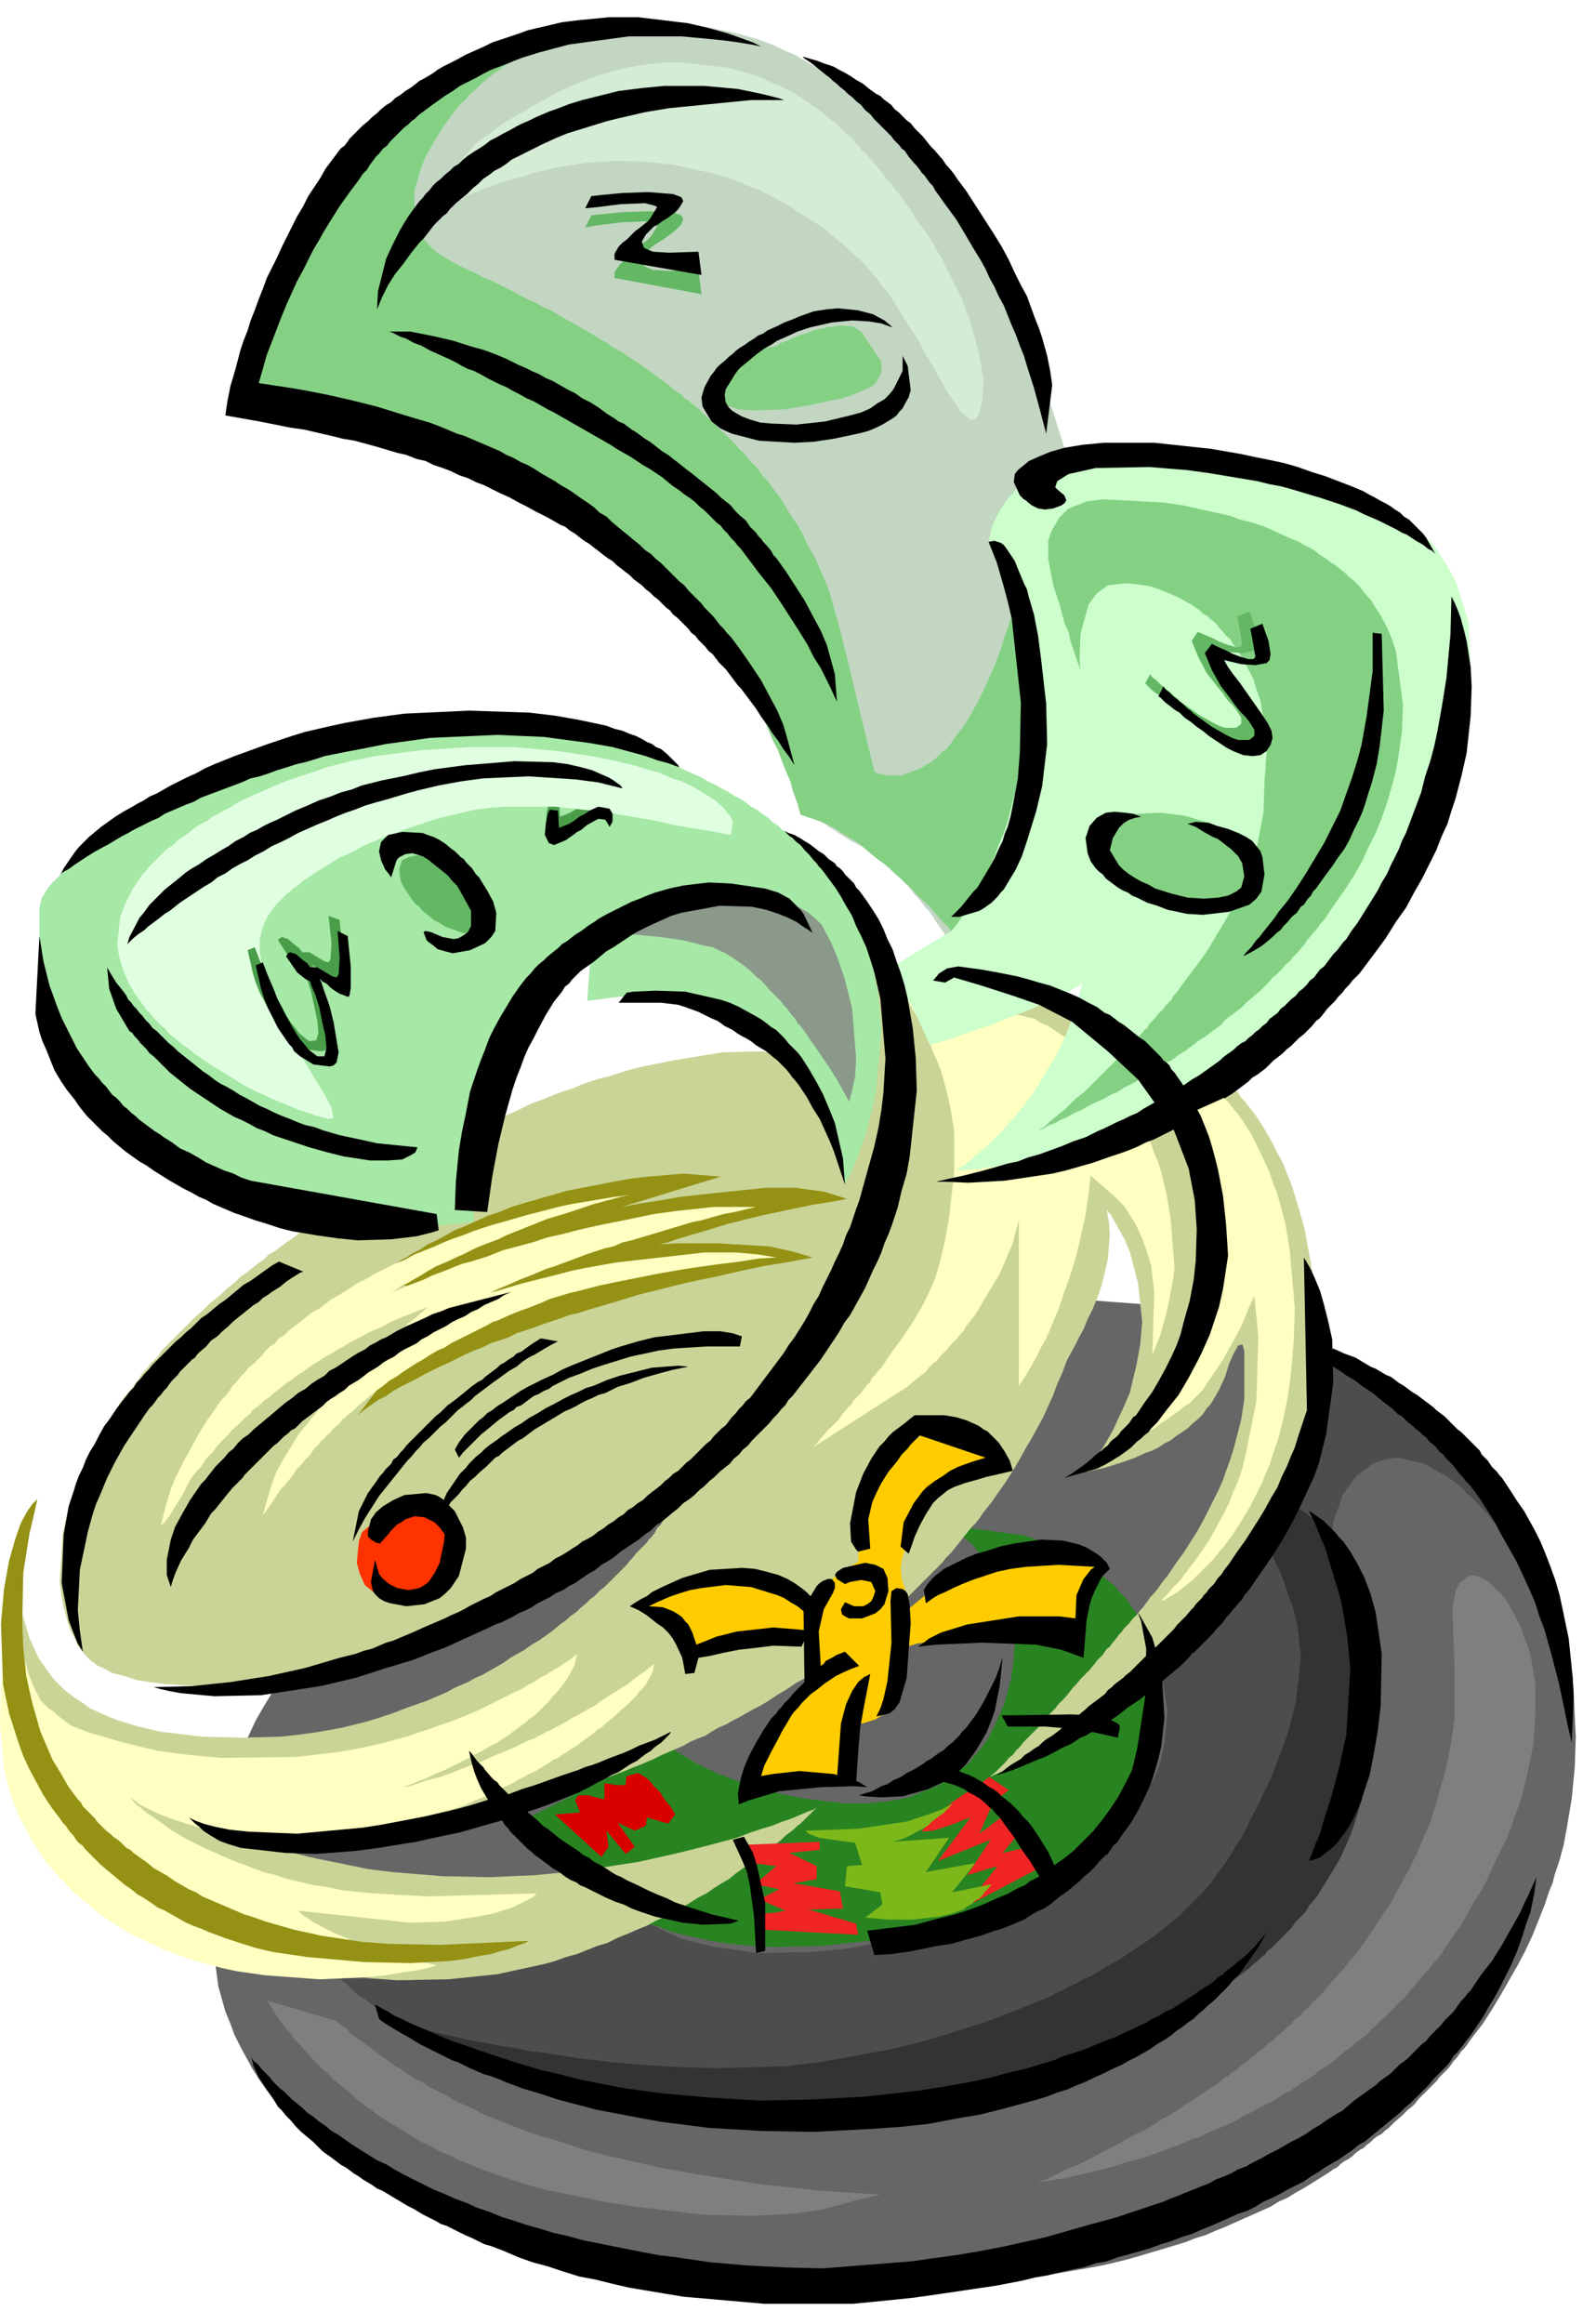 <svg xmlns="http://www.w3.org/2000/svg" width="250.139" height="364.198" fill-rule="evenodd" stroke-linecap="round" preserveAspectRatio="none" viewBox="0 0 1579 2299"><style>.pen1{stroke:none}.brush2{fill:#84d184}.brush5{fill:#000}.brush9{fill:#949114}.brush10{fill:#ffffc2}.brush15{fill:#4a9e4a}.brush17{fill:#64b864}</style><path d="m794 796-4-13-6-15-3-9-4-11-5-11-6-12-6-13-7-13-8-15-9-14-9-15-11-15-6-8-2-4-3-3-3-4-3-4-3-4-3-4-4-4-3-4-3-4-4-3-3-4-4-4-3-4-4-3-3-4-4-4-4-4-4-3-4-4-4-4-4-4-4-3-4-4-5-3-4-4-4-3-5-4-4-3-5-4-5-3-4-3-5-4-5-3-5-3-5-3-5-3-5-3-6-3-5-3-5-3-6-3-5-3-6-2-5-3-6-3-6-2-12-5-12-5-13-4-12-4-14-4-13-3-14-3-14-3-124-34-43-2 17-101 64-132 102-89 99-51 107-6 4-1 13-2 21-1 26 2 33 7 18 5 9 3 10 4 10 5 10 4 10 6 5 3 6 3 5 3 5 4 6 3 5 4 6 4 5 4 6 5 5 4 6 5 5 4 6 5 5 5 5 5 5 5 5 5 5 6 5 5 3 3 2 2 2 3 3 3 2 3 2 2 3 3 2 3 2 3 2 2 5 6 2 3 2 3 8 11 8 11 8 12 7 11 7 11 6 12 6 10 6 11 6 11 5 10 4 9 5 10 4 8 4 9 6 14 5 12 4 10 2 7 23 73 2 13 5 36 9 116-1 69-3 35-2 17-3 17-4 16-4 17-3 7-2 8-3 8-3 7-6 14-7 14-9 12-4 6-2 3-3 3-66 75-10-13-10-14-2-4-3-4-4-4-3-4-3-4-4-4-4-5-3-4-4-4-4-4-3-4-4-4-4-3-3-4-4-3-4-3-3-2-4-3-6-4-7-3-6-3-6-4-5-3-6-4-5-3-5-4-4-3-4-3-3-3-6-5-4-4z" class="pen1" style="fill:#c2d6c2"/><path d="m527 46-2 2-6 3-4 3-5 3-5 3-5 4-6 5-6 4-6 5-6 5-6 6-6 5-2 3-3 3-3 2-2 3-4 5-4 5-7 10-7 11-6 10-6 11-4 11-6 21v20l1 9 3 9 5 9 3 4 4 4 3 3 5 4 5 3 5 3 9 5 10 5 11 5 5 3 6 2 6 3 6 3 6 3 6 3 7 4 6 3 7 3 7 4 7 3 7 4 7 4 7 4 7 4 7 4 7 4 8 5 7 4 7 5 8 4 7 5 8 5 7 5 7 5 8 6 3 2 4 3 4 3 3 3 4 3 4 2 3 4 4 2 3 3 4 3 4 3 3 4 4 3 3 3 3 3 4 3 3 4 4 3 3 3 4 4 3 3 3 3 3 4 4 3 3 4 3 4 3 3 4 4 3 4 3 4 3 3 3 4 12 16 10 17 6 8 5 9 4 9 5 9 5 9 4 10 4 9 4 10 3 10 3 11 6 21 33 137 3 2 10 2h14l19-7 5-3 5-3 5-4 6-6 3-2 3-3 3-4 2-3 12-16 6-10 6-11 6-12 6-13 6-14 6-16 2-8 3-8 6-19 3 9 7 23 12 78-2 49-5 27-3 13-4 13-5 14-6 13-7 13-8 14-9 13-2 3-3 3-2 3-3 3-2 4-3 3-3 3-3 3-6 6-3 3-4 3-3-4-5-5-3-3-3-4-3-3-4-5-4-4-5-4-5-5-4-5-6-5-5-5-6-5-5-5-6-5-7-5-6-5-6-5-6-5-6-4-7-4-6-4-7-4-6-3-7-3-6-2-12-4-3-11-5-14-2-8-4-9-4-10-4-11-6-12-5-12-7-13-7-14-8-13-9-15-10-15-10-14-3-4-3-4-3-3-3-4-3-4-3-4-3-3-3-4-3-4-3-4-4-3-3-4-4-4-3-3-4-4-3-4-4-3-4-4-4-4-4-4-3-3-4-4-5-3-4-4-4-3-4-4-5-3-4-4-4-3-5-4-4-3-5-4-5-3-5-3-4-3-5-4-6-3-5-3-5-3-5-3-6-3-5-3-5-3-6-3-5-3-6-3-6-3-6-3-6-2-5-3-7-2-6-3-12-5-13-4-213-43 2-9 5-22 4-16 5-17 5-20 4-10 3-10 4-11 4-11 4-11 4-11 5-10 5-11 5-11 6-10 5-10 6-10 6-9 7-9 3-4 4-4 3-4 4-4 3-3 4-4 4-3 4-3 4-3 4-3 3-3 4-3 4-3 4-3 4-3 4-2 4-3 3-3 8-5 7-5 8-5 7-5 7-4 7-4 7-5 6-4 7-3 6-4 6-3 6-3 5-4 5-2 5-3 9-5 8-4 5-3 5-2 4-2z" class="pen1 brush2"/><path d="M999 1285h63l66 5 38 5 20 3 21 4 21 5 21 5 11 3 10 4 11 3 10 4 11 4 10 4 11 4 10 5 10 5 10 5 10 5 5 3 5 2 5 4 5 3 4 3 5 3 5 3 4 3 5 3 4 4 5 3 4 4 4 4 5 3 4 4 4 4 4 4 4 4 4 4 4 5 4 4 3 4 4 5 3 4 7 10 7 9 6 10 6 11 5 11 8 12 7 12 7 13 6 13 5 13 5 14 5 14 4 14 12 57 3 60-1 30-3 31-5 30-3 16-4 15-5 15-2 8-3 7-5 15-6 15-6 15-7 15-8 15-8 14-8 14-9 15-9 14-10 13-3 4-2 3-3 4-3 3-5 7-3 3-2 3-3 4-3 3-3 3-3 3-3 4-3 3-3 3-3 3-3 3-3 3-3 3-3 4-3 3-4 3-3 3-3 3-7 6-3 3-3 3-4 3-3 3-4 2-4 3-3 3-4 3-3 3-4 2-4 3-3 3-4 3-4 2-4 3-3 3-4 2-4 3-8 5-8 5-8 5-9 5-8 5-9 4-8 5-9 4-9 4-9 4-9 4-9 4-10 4-9 4-10 3-10 4-10 3-10 3-10 3-10 3-10 3-11 3-21 5-22 4-23 4-23 3-23 2-24 2-48 3-46 2-90-1-84-5-40-3-39-6-19-3-18-3-18-4-18-4-17-4-17-4-16-5-17-4-15-6-8-3-8-2-7-3-8-3-7-3-7-3-7-3-7-4-7-3-7-3-6-4-7-3-6-4-7-3-6-4-6-4-6-3-6-4-6-4-6-4-5-4-6-4-5-5-5-4-5-4-5-5-5-4-5-5-5-4-4-5-5-5-4-5-4-5-4-5-4-5-4-5-7-10-7-11-6-11-6-11-6-12-4-11-5-12-7-25-7-53v-58l4-30 6-32 4-15 5-16 2-7 3-8 6-15 7-14 7-15 8-14 8-13 8-14 10-13 5-6 2-4 3-3 2-3 2-3 3-3 3-3 3-3 2-4 3-3 2-3 3-3 3-3 3-3 2-3 6-6 3-2 3-3 3-3 3-3 6-6 3-3 3-2 3-3 3-3 3-3 3-2 3-3 3-3 3-3 3-2 4-3 3-3 6-5 7-5 7-5 6-5 7-5 7-5 7-5 7-4 6-5 7-5 7-4 7-5 7-4 8-4 7-5 7-4 7-4 7-4 7-4 8-4 7-4 7-4 7-4 8-3 7-4 7-4 7-3 7-4 8-3 7-3 7-4 7-3 7-3 8-3 6-3 7-3 7-3 7-3 7-3 7-3 7-3 7-2 13-5 13-5 13-5 13-4 12-5 12-4 12-4 11-3 11-4 10-3 10-3 10-3 17-5 16-4 13-3 11-3 13-3 16-3 16-4 18-5 17-5 15-4 12-4 11-3z" class="pen1" style="fill:#666"/><path d="m950 1902-11 3-10 3-10 3-11 2-19 5-19 4-17 3-17 3-32 3-54 1-43-6-17-4-15-4-12-5-10-5-8-4-5-3-4-3-227 61-72-2 2 3 3 2 7 7 3 3 4 3 4 2 4 3 4 3 4 3 4 3 4 2 8 5 8 5 7 4 8 4 6 4 6 3 8 4 3 1 6 3 8 4 11 4 14 5 7 3 9 3 8 3 10 3 9 3 11 3 10 4 11 3 11 3 12 3 12 3 12 3 13 3 12 2 26 5 27 4 27 3 27 1h56l59-5 29-3 29-4 27-4 27-5 25-4 23-4 20-4 17-4 14-3 11-2 9-2 6-3 7-3 6-4 6-2 6-4 6-3 6-3 6-3 5-3 6-3 5-3 6-4 5-3 5-3 5-3 6-3 4-3 6-4 4-3 5-3 5-3 4-3 5-4 4-3 4-3 5-3 4-4 4-3 4-3 4-3 4-4 4-3 3-3 4-3 4-4 3-3 4-3 3-4 3-3 3-3 4-4 3-3 3-3 3-4 3-3 2-3 3-3 3-4 3-3 2-4 3-3 2-3 9-13 9-14 8-13 6-14 6-13 6-13 4-13 8-26 5-26 5-51v-48l-1-21-3-19-5-17-3-8-3-7-7-14-7-11-8-11-7-10 1-13 6-16 3-9 5-8 6-8 3-4 4-3 4-3 4-3 4-3 5-2 10-3 10-1 26 6 7 4 7 4 8 4 4 3 4 3 5 4 4 4 4 4 5 4 4 4 3 4 4 4 4 4 3 5 4 4 3 4 4 5 6 8 6 9 5 9 5 9 5 8 4 9 8 17 6 16 5 15 5 14 6 24 3 21 1-20-3-24-2-15-4-17-3-9-3-9-4-10-4-10-4-10-6-11-5-11-7-11-7-12-8-12-8-12-5-6-2-3-3-3-2-3-3-3-2-4-3-3-2-3-3-3-3-3-3-3-2-4-3-3-3-3-3-3-3-4-3-3-4-3-3-3-3-4-5-4-2-3-3-3-3-3-4-4-3-3-4-4-4-4-5-4-5-4-4-4-5-4-5-4-6-4-5-4-6-4-5-4-7-3-5-4-7-3-6-3-7-3-6-2-14-4-13-3h-14l-6 1-4 4-8 15-9 47-4 67 3 2 2 3 4 4 5 3 5 5 6 5 3 3 3 3-3 3-5 4-4 5-5 5-5 5-2 2-3 3-5 6-3 2-2 3-3 3-3 3-3 3-3 3-3 3-3 4-3 3-2 3-3 3-3 3-3 3-3 4-3 3-3 3-2 3-3 3-3 3-2 4-3 3-2 3-5 6-3 3-2 3-3 3-2 3-4 5-7 11-9 17v11l7 16 4 26-3 32-4 18-3 9-4 9-5 9-5 10-6 10-8 9-4 5-4 5-4 5-5 4-4 5-6 5-5 4-6 5-5 4-6 5-7 4-7 5-7 4-7 5-7 4-9 4-8 4-8 4-9 4-9 4-10 3-10 4-10 3-10 4z" class="pen1" style="fill:#4d4d4d"/><path d="m794 56 2 2 6 4 4 3 6 5 5 4 4 3 3 3 4 3 3 3 4 3 4 4 4 3 4 4 5 4 4 5 5 4 4 5 5 5 5 5 5 5 2 2 2 3 6 6 2 3 3 2 2 3 2 3 5 6 3 3 3 4 2 3 3 3 2 3 3 4 3 3 2 4 10 14 11 15 9 15 10 17 5 8 5 9 4 9 5 9 4 9 5 9 4 10 4 10 4 9 4 11 4 10 3 10 7 22 6 22 6 23 6-48-2-14-3-15-5-18-3-9-4-10-4-11-4-11-6-11-6-12-6-13-7-13-8-13-9-14-9-14-9-14-9-12-4-6-5-6-2-2-2-3-2-3-2-2-5-6-4-4-4-5-4-5-4-4-4-4-4-5-4-3-4-4-4-4-4-3-3-4-4-3-4-3-3-3-4-2-7-5-6-5-7-4-6-4-5-3-6-3-5-3-9-3-8-3-14-4zM385 328h21l25 5 17 4 19 6 11 3 11 4 12 5 12 6 7 3 6 3 7 3 7 4 7 3 7 4 7 4 8 4 7 5 8 4 8 5 8 6 8 5 4 3 5 2 4 3 4 3 5 3 4 3 4 3 5 3 4 3 5 4 4 3 5 3 5 4 4 3 5 4 5 4 4 3 5 4 5 4 5 4 5 4 5 4 4 4 5 4 5 4 4 5 5 5 6 5 4 6 3 3 3 3 2 3 3 3 2 3 3 3 5 6 2 4 3 3 10 14 9 14 9 14 8 15 8 15 6 14 8 29 2 27-2-4-5-11-4-8-5-10-7-11-6-12-8-13-9-14-9-14-10-15-12-15-3-4-3-4-3-4-3-4-3-4-3-4-3-3-3-4-4-4-3-4-4-4-3-4-4-3-4-4-4-4-4-4-5-4-4-4-5-4-6-4-5-4-6-4-5-4-6-5-6-4-6-4-7-4-6-4-6-4-7-4-7-4-6-4-7-4-7-4-7-4-7-4-7-4-7-4-7-4-7-4-6-3-7-4-7-4-7-3-7-4-6-3-7-4-7-3-6-3-6-3-7-4-6-3-6-2-6-3-5-3-6-3-11-5-9-4-9-5-8-3-7-4-6-2-8-4-3-1z" class="pen1 brush5"/><path d="m523 1798 3 8 5 9 8 11 2 3 2 3 3 4 3 3 3 3 3 4 3 3 4 4 4 4 4 3 4 4 5 3 4 4 5 4 5 3 6 3 6 4 6 3 6 4 6 3 7 3 7 3 7 3 8 2 7 3 9 3 17 4 18 4 20 3 21 2 22 1 48-1 55-6 29-5 16-3 15-3 12-3 12-4 14-5 8-3 7-4 8-3 8-4 8-4 9-4 8-5 8-4 8-5 8-5 8-6 3-2 4-3 4-3 3-3 4-3 4-3 3-3 3-3 4-3 3-3 3-3 3-3 6-7 10-13 8-15 8-29 3-31 5-31 2-31-3-30-4-15-3-7-3-8-5-7-5-7-2-3-4-4-3-3-3-4-4-3-4-3-4-4-4-3-5-3-4-4-6-3-5-3-5-3-6-3-7-3-6-3-7-3-7-3-7-3-8-3-75-10 5 3 5 4 3 3 3 3 4 3 4 4 3 4 4 5 8 10 7 12 7 14 5 15 7 34-1 19-3 20-3 11-3 11-5 12-5 11-6 12-7 10-4 5-4 4-3 5-5 4-4 3-4 4-4 3-5 3-5 3-4 3-10 4-10 4-10 4-10 2-11 2-22 2h-21l-41-5-20-4-17-4-16-5-14-5-10-4-8-3-11-5-10-5-8-5-7-4-5-3-3-2-3-2-139 70z" class="pen1" style="fill:#288421"/><path d="m979 1758 4-2 12-5 8-4 10-4 5-3 5-3 6-3 6-3 7-4 7-4 7-4 7-4 7-4 7-5 8-5 8-5 8-5 4-3 3-3 4-3 4-3 4-3 5-3 4-3 4-3 4-3 4-3 4-4 4-3 4-3 4-4 4-3 4-4 4-4 4-3 4-4 4-4 4-4 4-4 4-4 4-4 4-4 3-4 4-4 4-5 3-4 4-4 4-5 3-4 4-5 3-5 7-9 7-10 6-10 6-10 6-10 5-11 5-11 5-11 4-11 4-12 7-24 5-25 5-52v-28l-3-29-2-24-3-28-3-16-3-17-5-18-6-20-3-9-4-10-4-10-5-9-5-10-5-9-6-10-6-9-7-9-3-4-4-4-3-5-4-4-4-4-4-4-37 35-2-6-4-6-5-9-7-10-2-3-3-2-2-3-3-3-2-3-3-3-3-4-3-3-4-3-3-3-4-3-4-4-4-3-4-3-5-3-4-4-5-3-5-3-5-4-5-3-6-3-6-3-5-3-7-3-6-3-7-3-7-3-6-3-8-3-7-3-8-2-8-3-17-5-17-4-19-4-20-3-20-3-22-2-192 46 83 43-7-1-22-2-36 1-49 8-15 3-15 3-16 4-18 6-9 2-9 3-9 3-9 4-10 3-10 4-10 4-11 4-10 5-11 5-11 5-11 5-6 3-6 3-6 2-5 3-6 3-6 3-6 3-6 4-7 3-6 3-6 4-6 3-6 4-7 3-6 4-7 4-6 4-7 4-7 4-6 4-7 4-7 4-7 4-7 5-7 4-6 5-7 4-6 5-7 4-6 5-6 4-7 5-5 4-7 4-5 5-6 4-6 5-5 4-6 4-5 5-5 4-5 4-5 5-5 4-5 4-5 5-4 4-5 4-5 5-4 4-4 4-5 5-4 4-4 4-4 4-4 4-3 5-4 4-4 4-3 4-4 4-3 4-3 5-3 4-13 16-10 16-10 16-8 15-8 15-6 15-6 14-4 14-6 27-3 47 3 21 5 19 3 8 4 8 3 7 5 6 2 3 3 3 3 3 4 3 3 2 5 2 9 5 12 3 12 4 13 2 15 2 33 2 36-1 40-4 21-2 21-4 22-5 22-5 12-3 11-4 12-3 11-4 12-4 11-4 12-4 12-5 12-4 11-5 12-6 6-2 6-3 6-3 6-3 6-3 5-3 6-3 6-3 6-4 6-3 6-3 5-4 6-3 6-4 6-3 5-4 6-4 6-4 5-3 6-4 6-4 5-4 6-4 6-5 5-4 6-4 5-5 5-4 6-5 5-4 6-5 5-5 5-5 6-5-6 9-5 8-6 8-6 7-2 4-4 4-2 4-3 4-3 3-3 4-3 3-4 4-3 3-3 4-3 3-3 4-3 3-3 3-4 4-3 3-3 3-3 3-3 3-4 3-3 3-3 3-4 3-3 3-7 6-3 3-4 3-3 2-3 3-4 3-3 2-7 6-7 5-7 5-7 4-7 5-7 4-7 4-7 5-7 4-7 4-7 4-7 3-7 4-7 3-7 3-7 4-7 3-7 3-7 3-6 2-14 5-13 5-12 4-13 4-12 3-12 3-22 4-21 3-18 2-37 1-41-1-42-5-21-5-20-6-10-4-9-4-9-4-8-6-5-3-4-3-4-3-4-3-3-3-4-4-4-4-3-4-12-17-9-20-7-24-3-26-1 12 1 34 2 24 5 26 2 14 4 15 5 15 2 8 3 8 3 7 3 8 3 8 4 8 4 8 4 8 4 8 5 8 4 8 6 7 5 8 3 4 3 4 3 4 3 4 3 4 4 3 3 4 4 4 3 3 4 4 3 4 4 3 4 4 4 3 4 4 4 3 4 4 5 3 4 3 5 3 4 4 5 3 5 3 5 3 5 3 5 3 5 3 5 3 6 3 5 2 6 3 6 3 5 2 6 3 13 5 12 4 13 4 14 4 14 4 13 3 14 3 14 2 26 3 26 2 51-1 48-5 23-5 23-5 11-3 11-4 11-3 10-4 10-4 10-3 10-5 10-4 9-4 10-4 9-5 9-4 8-5 9-4 8-5 8-5 8-4 7-5 8-5 7-4 6-5 7-5 6-4 6-4 6-5 6-4 5-4 5-4 5-4 4-4 4-3 4-3 4-4 3-2 6-6 4-4 3-3 3-3-3 2-8 3-7 3-7 3-9 3-10 4-10 3-12 4-13 5-15 4-15 4-16 4-16 4-18 4-18 4-20 3-19 3-21 3-42 4-45 2-47-1-48-4-25-3-24-5-25-5-13-3-12-3 38-5 19-3 18-3 19-3 18-4 18-4 18-4 17-4 17-4 17-4 17-5 17-5 16-5 16-5 16-6 8-2 8-3 8-3 7-3 8-3 8-3 7-3 8-3 7-3 7-3 8-4 7-3 7-3 7-3 7-4 7-3 8-3 6-4 7-4 7-3 7-4 6-3 7-4 7-4 6-3 7-4 6-4 6-4 7-4 6-4 6-4 6-3 6-4 6-4 6-5 6-4 5-4 6-4 6-4 5-5 6-4 5-4 6-5 5-4 6-4 5-5 5-4 5-5 5-4 5-5 5-4 5-5 5-5 4-4 5-5 5-5 4-4 5-5 4-5 5-5 4-5 4-5 4-5 4-5 4-5 4-4 4-5 4-6 8-10 7-10 7-10 7-11 6-10 6-11 6-10 6-11 6-11 5-11 5-11 4-11 5-11 4-11 2-4 6-11 4-8 5-9 4-10 5-10 5-12 4-12 6-25 2-25-1-12-2-12 4 5 8 14 6 11 5 12 8 31 4 38-2 22-4 22-3 12-3 13-5 12-6 13-6 13-8 14-8 13-10 14 18-4 19-6 11-4 11-5 6-2 6-3 6-4 6-3 5-4 6-4 6-4 5-5 5-4 5-5 4-6 3-3 2-3 7-12 6-13 4-13 4-9 5-9 4-1 2 6v48l-3 20-3 12-4 15-2 7-3 9-3 8-3 9-4 9-5 10-5 10-5 10-6 11-7 11-7 11-8 11-8 12-5 6-2 3-2 3-5 6-3 3-2 3-3 4-2 3-3 3-2 3-6 6-2 3-3 3-3 3-2 3-3 3-2 3-5 6-2 3-3 2-2 3-2 3-5 5-4 5-4 5-5 5-4 4-4 5-4 4-3 4-4 5-4 4-3 3-3 4-4 4-3 3-3 3-3 4-2 3-3 3-3 3-5 5-5 5-4 5-4 4-3 4-4 3-3 4-5 5-4 4-6 5-1 1z" class="pen1" style="fill:#cad497"/><path d="m769 342 2-2 8-3 11-5 7-2 7-3 14-3 14-2 12 1 8 5 20 30v11l-5 9-4 4-6 3-7 3-8 3-9 3-10 2-23 5-24 4-31 1-14-1-12-4-7-7-1-10 1-7 3-5 3-5 4-4 5-4 4-3 5-3 6-3 10-4 8-2 9-2z" class="pen1 brush2"/><path d="m375 1997 10 3 12 3 16 4 20 4 22 5 13 3 13 2 14 3 14 2 15 3 16 2 32 5 33 4 35 3 34 2 35 1 69-2 33-4 34-6 16-3 17-3 17-4 16-4 17-5 16-5 16-5 16-5 8-3 7-3 8-3 8-3 7-3 8-3 7-3 8-3 7-4 7-3 7-4 7-3 7-4 7-3 7-4 6-4 7-4 6-3 6-4 6-4 6-4 6-4 6-4 6-4 5-4 6-5 5-4 5-4 5-4 5-5 4-4 5-5 4-4 4-4 4-5 4-4 4-5 3-5 7-9 6-9 5-9 6-9 5-9 4-9 5-9 4-8 4-9 8-16 6-16 6-16 5-14 7-28 3-25 2-21-2-18-2-15-4-15-5-14-4-12-4-10-4-8-3-7 13-51 10 3 10 6 6 5 3 2 3 4 3 3 3 4 7 8 6 11 6 12 5 14 5 16 7 38 8 90-2 48-4 24-3 12-4 13-4 12-5 12-6 13-7 12-8 13-8 13-5 6-3 3-2 4-2 3-3 3-3 3-3 3-2 3-3 4-3 3-3 3-3 3-4 4-3 3-3 3-4 3-3 4-4 3-3 3-4 3-4 4-4 3-4 3-4 3-4 3-4 4-4 3-4 3-5 3-4 4-5 3-5 3-5 3-4 4-5 3-5 3-6 4-5 3-5 3-5 3-6 4-5 3-6 3-5 3-6 2-5 3-5 3-6 3-5 2-11 5-11 5-11 5-11 4-11 4-11 4-11 3-11 4-10 3-11 3-11 3-22 4-21 4-21 4-20 3-39 3-38 2-66-1-51-4-34-5-12-3-172-38-109-49z" class="pen1" style="fill:#333"/><path d="m1072 559 12 18 5 12 4 16 6 43-1 29-2 11-3 8-7 12-3 4-2 2 2-40-1-24-3-27-4-26-5-19-4-11-2-4 8-4z" class="pen1 brush5"/><path d="m370 1266 5-4 7-5 4-3 5-3 5-4 6-3 6-4 8-4 7-5 9-4 9-5 9-5 10-4 11-5 11-5 12-4 12-5 13-4 14-4 14-4 14-4 15-3 16-3 15-3 17-3 17-2 35-3 37 3-98 30 16-3 19-3 23-4 27-3 29-3 29-3h29l29 4 22 7-16 3-19 3-24 5-14 3-14 3-16 4-16 4-16 5-17 5-17 5-8 3-9 2 17-1h42l50 3 23 5 20 6-27 5-19 3-24 5-13 3-13 3-15 3-14 3-16 4-16 4-16 4-16 5-17 5-17 5-9 3-9 2-8 3-9 3-9 3-8 3-9 3-9 3-8 4-9 3-9 3-8 4-8 3-9 4-8 4-8 4-9 4-8 4-8 4-7 4-8 4-8 4-7 4-7 5-8 4-7 5-7 5-6 5 92-120-76-14z" class="pen1 brush9"/><path d="m891 976 133 32 6 4 7 3 6 4 6 4 6 4 7 5 6 4 6 5 5 5 6 6 3 3 3 3 3 2 2 4 6 6 3 3 2 4 10 14 9 15 9 17 4 9 3 9 4 9 3 10 5 21 4 23 4 50-1 9-4 22-3 14-4 14-2 8-3 7-5 13 2-62-3-26-4-14-5-14-6-13-8-13-2-3-2-3-5-5-3-3-3-3-6-5-16-14-2 18-3 21-3 13-3 14-4 16-5 16-3 9-3 8-3 9-3 9-4 9-4 10-4 9-5 9-5 10-5 9-6 10-6 9v-164l-4 15-2 8-4 9-4 10-5 11-7 12-8 13-8 14-11 14-2 4-3 3-3 4-3 3-4 4-3 4-3 3-4 4-3 4-4 3-4 4-3 4-4 3-5 4-4 3-4 4-95 61 1-1 4-4 2-3 3-3 3-4 4-4 4-4 5-5 2-3 2-3 3-3 2-3 3-2 2-4 3-3 3-3 5-6 3-4 3-3 2-4 3-3 3-4 3-3 10-15 11-15 10-15 9-15 7-14 6-14 4-13 6-25 4-23 5-44v-41l-3-19-4-19-5-18-3-9-4-9-4-10-4-8-3-9-4-8-8-13-6-11-5-10zM68 1705l2 2 8 3 13 5 8 2 10 3 10 3 12 3 12 3 13 3 15 2 15 2 33 3 75-1 42-5 22-4 22-5 11-3 11-3 12-4 12-4 11-4 12-4 12-5 12-5 6-3 6-3 6-3 6-3 6-3 6-3 7-3 6-4 6-3 6-4 6-3 6-4 7-4 6-4 6-4 6-5-3 12-7 13-6 8-4 5-4 4-4 5-5 5-5 5-3 3-3 2-4 3-3 3-4 3-3 2-4 3-4 3-4 3-5 3-4 3-5 2-5 3-5 3-6 3-5 3-6 3-6 3-6 3-6 3-7 3-7 3-6 3-8 3-7 3-8 3 6-1 18-6 12-3 14-5 7-3 8-3 9-3 9-4 9-4 10-4 9-4 10-5 10-4 11-6 5-2 5-3 6-3 5-3 5-3 6-3 5-3 5-3 6-3 5-4 5-3 6-4 5-3 6-4 5-3 5-4 5-4 6-4 5-4 5-4-1 7-3 6-4 7-3 4-3 3-4 5-4 4-5 5-5 4-5 5-6 5-6 5-3 3-4 2-3 3-4 3-3 2-4 3-4 3-4 3-4 2-4 3-5 3-4 3-5 2-4 3-5 3-5 3-5 3-5 2-5 3-6 3-5 3-6 3-5 2-6 3-6 3-6 3-6 2-6 3-7 3-6 2-11 3-11 3-10 3-10 3-21 4-19 3-18 3-17 3-33 2h-56l-45-6-18-5-15-5-13-5-10-5-8-4-5-4-5-3 4 4 4 4 3 2 3 3 4 3 5 3 4 3 6 4 5 4 6 4 7 4 7 4 8 4 8 4 9 4 9 4 9 4 11 4 10 4 11 4 12 3 12 4 13 3 13 3 14 2 14 3 30 3 54 3 108-3-2 2-4 3-8 4-6 3-7 3-7 2-9 3-11 2-11 2-27 4-34 1-111-12 2 1 4 4 4 2 5 4 6 3 7 4 8 4 10 4 11 5 13 4 14 5 16 5 18 5 20 4-9 3-10 2-14 2-17 3-20 2-46 2-54-4-28-4-14-3-15-4-14-4-15-5-7-3-7-2-7-4-7-3-8-4-7-3-7-4-7-4-7-5-7-4-7-5-6-5-7-6-6-5-6-5-3-3-3-3-5-6-3-2-2-3-5-6-2-2-3-3-8-12-8-12-6-12-6-11-5-12-4-12-6-23-4-45 1-39 3-17 3-15 5-20 3-8 2 11 3 11 4 13 4 14 5 13 5 10 2 4 3 3 5 5 5 3 4 4 4 3 5 4 2 1z" class="pen1 brush10"/><path d="m1096 579 2-1 4-4 3-2 5-3 5-2 7-3 7-2 9-2 22-3 28-1 35 4 23 4-3-4-5-4-4-3-5-2-5-2-6-2-16-4-20-2-26 1-24 2-17 5-11 6-6 7-3 12 1 5z" class="pen1 brush5"/><path d="m358 1516 2-2 5-4 3-3 4-3 5-3 6-3 5-2 7-3 13-1 14 3 14 8 6 6 5 6 4 14v14l-2 7-3 7-5 6-2 3-3 2-6 5-7 4-8 3-8 2h-19l-16-5-11-9-5-11-3-11 2-21 3-9z" class="pen1" style="fill:#f30"/><path d="m941 921 2-2 4-5 6-9 8-13 9-15 4-9 5-10 5-11 4-11 5-12 4-12 7-27 6-30 4-66-3-36-2-18-4-19-5-20-6-19-4-11-4-10-4-10-4-10 4-17 4-8 5-9 7-10 4-4 4-5 5-5 6-4 7-5 7-4 8-4 8-4 10-3 10-3 11-3 11-2 27-3 64 2 35 5 33 5 15 4 15 3 14 4 14 4 13 4 12 5 12 5 11 6 5 2 5 3 5 3 5 3 5 3 4 4 5 3 4 3 4 3 4 4 4 3 4 4 3 4 4 4 3 3 3 4 11 17 9 17 12 39 2 44-2 24-3 14-3 13-4 14-5 14-5 15-6 15-7 15-4 8-3 8-4 7-4 8-4 8-4 8-5 7-4 8-4 8-5 8-5 8-4 8-10 15-10 15-10 15-10 15-11 15-5 7-3 3-2 4-3 3-3 4-3 3-2 3-3 4-2 3-3 4-3 3-3 3-2 3-3 3-2 4-3 3-3 3-2 3-3 3-5 6-3 2-3 3-2 3-3 3-3 2-2 3-5 5-5 5-5 5-5 4-5 5-5 4-5 4-5 4-4 3-5 3-4 3-5 4-4 2-5 3-5 3-5 3-5 2-5 3-10 5-10 4-10 4-11 4-10 4-11 4-10 3-11 3-10 2-10 3-20 4-18 4-17 2-29 4-25 2 4-3 5-3 6-5 4-4 4-3 5-4 4-4 5-5 5-5 5-5 3-3 2-3 3-3 3-3 2-3 3-3 3-4 2-3 3-4 3-3 10-16 10-17 5-8 5-10 4-9 4-10 4-10 3-11 6-22-3 3-4 2-5 3-4 2-5 3-6 3-5 2-6 3-6 2-6 3-13 5-13 5-12 5-13 4-11 4-11 4-9 3-14 4-5 2-18-40-27-33 66-40z" class="pen1" style="fill:#cfc"/><path d="m468 1209 1-10 5-26 3-18 5-20 5-22 6-23 8-24 4-12 4-11 5-12 5-11 5-11 5-11 6-10 7-10 6-9 3-4 4-4 3-4 4-4 4-3 4-4 3-3 4-3 4-2 4-2-4 54 9-1 23-3h31l32 6 9 3 9 3 11 4 10 5 12 6 5 3 6 3 6 4 6 4 6 4 6 5 6 5 5 6 3 2 3 3 3 4 2 3 3 3 3 4 5 7 10 15 5 9 5 9 4 10 4 10 4 11 3 11 6 24 6-12 6-14 3-9 4-10 6-22 6-27 5-60-3-33-3-17-4-17-3-9-3-9-3-8-4-9-4-8-4-9-5-8-6-9-6-8-3-5-3-4-3-4-4-4-3-4-4-4-4-4-4-4-4-5-4-4-5-3-4-5-5-3-4-4-6-4-4-4-6-4-5-4-6-3-5-4-6-4-6-3-6-4-6-3-7-4-7-3-6-4-7-3-7-3-8-4-2-1-7-4-6-3-7-3-10-4-11-3-13-4-16-4-18-3-21-3-23-3-25-2-61-3-33 1-34 3-33 6-16 3-16 5-16 4-15 5-15 5-15 5-7 3-7 3-7 3-7 3-7 2-7 3-7 3-6 3-6 3-6 3-7 3-6 3-5 3-6 2-5 3-6 3-5 3-5 3-9 5-9 5-8 5-7 4-6 4-6 3-4 3-6 4-2 1-2 2-6 4-4 2-4 4-5 3-5 4-4 4-5 5-4 4-4 5-6 10-2 10v29l1 20 3 22 3 12 3 12 4 12 5 12 6 12 7 12 9 12 5 6 2 2 3 3 2 3 3 3 3 2 3 3 2 3 3 2 3 3 3 3 5 5 6 5 6 5 6 5 6 5 5 4 6 5 6 4 5 4 5 4 6 4 5 4 5 3 4 4 5 3 4 3 4 3 4 3 7 4 6 4 4 2 3 2 120 49 123-12z" class="pen1" style="fill:#a6e8a6"/><path d="m1436 590-1 38-4 43-4 25-5 28-3 14-4 15-5 15-2 8-2 8-3 8-3 8-3 8-3 8-3 8-4 8-3 8-4 8-4 8-4 9-5 8-4 8-5 8-5 8-5 8-5 8-6 8-5 8-3 3-3 4-3 4-4 4-3 4-3 4-3 4-4 3-3 4-3 4-4 3-3 4-4 4-4 3-3 4-4 3-4 4-3 3-4 3-3 4-4 3-4 3-3 4-4 3-3 3-4 3-3 3-4 3-3 3-4 2-4 3-3 3-4 3-3 2-4 3-3 3-7 5-7 5-7 5-7 4-7 5-7 4-7 4-6 5-7 3-7 4-7 4-6 4-7 3-6 3-7 3-6 3-6 3-7 3-6 3-6 3-12 4-12 5-11 4-11 4-11 3-10 4-10 2-10 3-18 5-16 4-14 3-13 3h9l23 1 36-2 47-7 13-3 14-4 14-4 14-5 15-5 8-3 7-3 8-4 8-3 8-4 8-4 8-4 8-5 8-4 8-5 8-5 8-6 4-2 4-3 5-3 4-3 4-3 4-3 4-3 4-4 5-3 4-3 4-3 4-4 4-4 4-3 5-4 4-4 4-3 4-4 4-4 5-4 4-4 4-4 4-5 4-3 4-5 3-4 4-4 4-4 3-4 4-4 3-4 4-4 3-4 3-3 4-4 3-4 3-4 3-4 3-4 3-4 11-15 10-16 10-14 8-15 8-14 7-14 7-14 5-13 6-13 4-13 4-12 6-23 5-22 4-37 1-29-1-19-4-26-3-12-3-11-3-8-3-7-3-6z" class="pen1 brush5"/><path d="m846 1704 7 1 13-4 8-5 6-9 5-13 2-18 2-26 8-1 10-3 12-2 15-2 17-2 37-2 59 4 21 3 8-42 16-37-7-1-19-4-24-2-26 1-13 3-16 5-7 2-9 3-8 3-7 3-8 3-7 3-11 5-8 3-3 2-23 19 1-13-2-10-3-9-1-12 2-10 4-12 4-11 4-11 3-9 3-5 2-2 3-3 4-3 6-3 5-3 7-4 7-4 6-3 7-3 7-3 6-3 5-3 8-4 3-1-6-8-3-4-3-3-3-3-4-3-5-3-6-3-7-3-8-2-7-3-7-1-10 1-45 34-4 10-4 10-7 14-7 15-2 47-5 3-5 3-6 4-7 5-6 4-4 5-3 4-8 14-7-4-8-4-10-5-13-4-13-4-15-3-15-1-30 5-14 4-12 5-11 5-8 4-7 4 28 20 12 24 58-10 61-4-2 44-8 11-8 11-10 14-9 15-9 15-7 12-4 10v6l3 4 4 2 6 1 16-3 43-1h12l18-56z" class="pen1" style="fill:#fc0"/><path d="m1093 811 5-1 11-3 18-2 22-1 23 3 24 7 12 6 5 4 6 4 5 4 5 5 5 6 4 7 9 21-1 8-3 6-7 5-8 3-19 3-43-2-21-4-9-4-8-4-5-3-5-3-6-3-5-3-4-4-5-3-3-3-3-3-4-6v-13l2-13 3-14z" class="pen1 brush2"/><path d="m1091 494 59 3 21 3 22 5 23 5 11 4 12 3 12 4 11 5 11 5 12 5 5 3 6 3 5 3 5 4 5 3 5 4 5 3 5 4 5 4 4 4 5 4 4 4 4 5 4 5 4 4 3 5 7 11 6 11 5 12 4 12 7 53-1 27-4 28-3 15-4 14-4 14-5 14-6 15-7 14-7 15-8 14-9 14-10 14-10 15-3 3-2 3-3 4-3 3-3 4-3 3-2 4-3 3-3 4-3 3-3 3-3 4-4 3-3 4-3 3-3 3-4 3-3 4-3 3-4 4-3 3-4 3-3 3-4 3-4 4-3 3-4 3-4 3-4 3-4 3-3 4-4 3-4 3-4 3-4 3-5 3-4 3-4 3-4 3-4 3-5 3-4 3-4 3-5 2-4 3-5 3-4 3-5 2-5 3-4 3-5 3-4 2-6 3-6 4-7 3-7 4-7 3-8 4-7 4-7 3-7 4-7 3-5 3-6 2-7 4-3 1 3-2 3-2 4-4 5-4 7-6 3-2 4-4 3-3 4-4 4-3 5-4 4-4 5-5 4-4 5-5 5-5 5-5 5-5 5-5 3-3 2-3 3-2 2-3 3-3 3-3 3-3 2-3 3-2 2-4 6-6 2-3 3-3 3-3 2-3 3-3 3-3 2-4 3-3 2-3 3-4 5-7 10-13 10-14 9-15 9-15 8-14 7-15 7-16 5-15 5-16 6-31 1-30 2-30-2-27-4-24-4-11-3-10-5-10-5-9-5-9-6-8-2-4-4-3-3-4-3-3-3-4-3-3-4-3-3-3-4-2-3-3-7-5-7-4-7-4-7-3-7-3-14-5-13-2-11-1-18 2-11 8-8 11-8 29-1 26 1 11-1-4-4-11-5-15-2-9-4-9-5-19-6-18-5-26v-18l3-9 5-9 3-5 4-4 4-4 6-3 6-2 7-3 16-2z" class="pen1 brush2"/><path d="m553 791 1 17 10-4 5-3 5-4 6-3 5-3 7-4 12 2 3 5v8l-2 5-2-2-3-5-7-1-10 6-7 5-4 2-4 3-7 5-7 3-5 2-5-2-4-8 1-12 2-9 2-4 8 1z" class="pen1 brush15"/><path d="m723 826 2-12-2-6-5-6-2-3-4-3-3-3-4-3-5-3-5-3-5-3-5-3-6-3-7-3-7-2-7-3-7-3-8-2-16-5-17-4-19-4-19-3-20-3-43-4h-45l-46 3-47 6-24 5-12 3-12 3-11 4-12 4-12 4-11 4-11 5-12 5-11 5-6 3-5 3-5 3-6 3-5 3-6 3-5 4-6 3-5 3-5 4-5 4-5 3-5 4-4 4-5 3-4 4-4 4-3 3-4 4-3 3-3 4-3 3-10 15-7 14-5 13-3 27 2 13 4 13 5 12 7 12 9 12 2 3 2 2 3 3 2 3 3 3 2 2 3 3 3 2 2 3 3 3 6 5 6 5 6 4 6 5 7 5 6 4 6 4 7 4 6 4 7 4 6 4 7 4 6 3 6 3 7 3 6 3 5 2 12 5 10 4 9 3 9 3 11 3 5-1-2-10-4-8-5-9-7-11-7-12-8-13-8-14-8-15-7-14-7-15-5-15-5-28v-13l3-12 5-11 8-11 3-3 2-2 3-3 3-3 3-2 3-3 3-2 4-3 3-3 4-2 7-5 8-5 8-5 8-5 9-4 8-4 9-5 10-4 9-4 9-3 10-4 9-3 9-3 9-3 10-3 17-4 17-4 16-2 15-1h48l46 5 25 4 29 5 17 4 17 3 19 3 21 4z" class="pen1" style="fill:#e0ffe0"/><path d="m252 937 5 13 6 14 3 8 4 8 4 8 5 8 4 8 5 8 5 6 2 3 2 2 5 4 4 3 7-1 2-7-1-12-3-14-3-14-4-13-4-9-1-4-4-3-4-2-5-4-11-17 2-2 2-1 6 2 7 6 4 3 3 4h7l15 9 4 1 2-3 1-16-3-27 11 4 3 31v21l-1 7-2 2-8-3-5-3-4-3-4-4-4-2-3-3 2 3 3 10 5 14 4 15 5 30-2 11-3 3-4 1-16-2-13-8-6-6-2-3-3-3-11-17-10-19-4-10-3-10-5-22 7-3z" class="pen1 brush15"/><path d="m439 851-9-3-17-2-9 2-6 3-3 8 1 11 3 7 4 6 4 6 2 3 3 3 3 2 2 3 6 5 6 5 6 3 6 4 6 2 11 4h8l5-3 2-13-4-16-4-8-2-7-3-6-21-19zm699-184 2 3 4 3 4 4 5 4 6 5 3 3 3 2 3 3 4 3 3 2 4 3 7 5 7 4 7 4 6 3 6 2h11l5-4v-6l-5-8-4-5-5-5-2-3-2-3-5-6-11-14-8-15-7-17 6-9 7 3 7 3 8 4 8 3 7 2h5l2-2-3-18-2-10 12-5 2 5 4 13 2 12-1 5-1 2-2 2-11 2-15-1-17-4 5 7 5 7 7 9 7 10 7 10 7 10 6 9 4 8 1 7-2 7-4 6-3 2-3 2-8 1-9-1-10-4-6-3-6-4-6-4-6-4-6-5-6-4-6-5-6-4-5-5-5-4-5-3-4-3-5-5-2-2 5-9z" class="pen1 brush17"/><path d="m432 1201-184-33-9-3-8-4-9-3-9-4-9-4-8-5-9-5-9-4-8-6-8-5-4-3-5-3-4-3-4-3-4-3-4-3-3-3-4-3-4-4-4-3-3-4-4-4-4-3-3-4-3-4-4-4-3-4-4-4-3-4-3-4-6-9-6-9-5-10-5-10-5-10-4-10-4-11-4-11-6-24-4-25-4 77 4 18 3 9 4 9 4 10 4 10 6 10 6 9 8 10 4 6 4 5 4 5 5 5 5 5 5 5 6 5 5 5 6 5 6 5 7 5 7 5 7 4 7 5 8 5 8 5 7 4 7 4 8 4 7 4 7 3 7 4 7 3 7 3 7 3 6 2 14 5 13 4 12 4 12 3 12 2 12 2 21 3 20 2 33-1 25-3 16-4 6-2-2-16z" class="pen1 brush5"/><path d="m106 957 4 7 5 8 8 10 2 3 2 4 3 3 2 3 3 3 3 4 3 3 3 4 4 4 3 4 4 3 4 4 4 4 4 4 5 4 4 4 5 4 5 4 5 4 5 4 5 4 6 4 5 4 6 4 6 3 7 4 6 4 6 3 7 4 7 4 7 3 8 4 7 3 8 3 7 3 8 3 9 2 8 3 17 5 19 4 18 4 20 2 20 2-2 5-5 3-8 4-14 1h-18l-26-4-16-4-18-5-9-3-9-3-9-3-9-3-8-4-8-3-7-4-8-4-7-3-7-4-7-4-6-4-6-4-6-4-6-4-6-4-5-4-5-4-5-4-5-4-4-4-4-4-4-4-4-4-4-3-3-4-3-3-3-3-3-4-3-3-2-3-3-2-13-22-7-20-2-21zm-46-92 2-2 7-4 4-3 6-4 6-4 8-5 9-5 4-2 5-3 5-3 5-3 6-3 5-3 6-3 6-3 6-3 7-3 6-4 7-3 7-3 7-3 8-3 7-4 8-3 8-3 8-3 8-3 8-3 9-4 9-2 9-3 8-3 10-3 9-3 9-2 10-3 9-3 20-4 21-4 20-4 22-3 21-3 22-1 45-2 46 2 45 6 23 4 22 6 11 3 11 4 11 3 11 4-1-2-3-3-3-3-5-5-6-5-5-2-4-3-5-2-5-3-6-3-6-2-7-3-8-2-8-3-9-2-19-4-23-4-25-3-60-2-64 3-30 4-28 5-14 3-13 3-13 3-13 4-12 4-12 4-11 4-11 4-11 4-10 4-10 4-9 4-9 5-9 4-8 4-8 4-7 4-7 4-7 3-6 4-6 3-5 3-9 5-8 5-7 5-7 5-6 5-6 5-5 5-5 5-4 5-11 16-3 6zm716-43 5 5 3 2 4 4 4 3 4 5 5 5 4 5 3 3 2 3 3 3 3 4 11 15 5 8 5 9 6 10 4 10 5 10 5 11 4 12 4 13 6 26 5 59-2 34-2 17-3 18-4 18-5 18-5 18-5 18-3 8-3 9-3 9-4 8-3 9-4 9-4 8-4 9-4 8-4 8-4 9-5 8-4 8-5 9-5 8-5 8-6 8-5 8-6 8-6 8-3 4-3 4-3 4-3 4-3 4-3 4-3 4-4 3-3 4-4 4-3 4-4 4-3 4-3 4-4 3-4 4-4 4-3 4-4 3-4 4-4 4-4 4-4 4-4 3-4 4-4 4-5 3-4 4-4 3-4 4-5 4-4 3-5 4-4 4-5 3-5 4-5 3-4 4-5 3-5 4-5 3-5 4-5 3-5 4-5 3-6 3-5 4-5 3-6 4-5 3-6 3-5 4-6 3-6 3-5 4-6 3-6 3-6 4-6 3-6 3-6 3-6 4-7 3-6 3-6 3-7 4-6 3-7 3-6 3-7 3-7 3-7 3-11 5-12 5-7 3-7 2-7 3-7 3-8 2-8 3-16 4-17 5-17 5-18 4-18 4-19 3-19 3-38 4-38 1 7 2 9 2 11 2 33 3 46-1 59-9 17-4 17-4 19-6 9-3 10-3 10-3 10-3 10-4 10-4 11-4 11-5 11-5 11-5 11-5 6-3 6-2 6-3 6-3 5-3 7-3 6-3 6-4 6-3 6-3 6-4 7-3 6-4 6-3 7-5 6-4 7-4 6-5 7-4 6-4 6-5 6-4 6-4 6-4 6-5 6-4 5-5 6-4 5-4 6-5 5-4 5-5 6-4 5-4 5-5 5-4 5-5 5-4 5-5 5-4 5-4 4-5 5-4 4-5 5-4 4-5 4-4 5-5 4-4 4-4 4-5 4-4 4-5 4-4 3-5 4-4 4-5 3-4 4-5 3-4 4-5 3-4 7-9 6-9 6-9 6-9 5-9 6-8 5-9 5-9 5-9 4-9 4-9 4-8 4-9 3-9 4-9 3-8 3-9 3-9 4-17 5-17 3-17 7-65-1-32-3-30-5-29-3-13-4-13-4-11-4-12-5-10-4-10-5-10-5-8-6-9-5-7-3-4-3-3-2-4-3-3-3-3-3-3-2-3-3-3-3-2-2-3-6-4-5-5-5-3-5-4-4-3-5-3-3-2-7-4-6-2-4-2zm-476 436-3 1-8 5-6 4-6 5-8 5-4 3-5 3-4 4-5 3-5 4-5 4-5 4-5 4-5 5-6 5-5 5-6 4-5 6-6 5-3 3-2 3-3 2-3 3-3 3-3 3-3 3-2 3-6 6-3 4-2 3-3 3-3 4-3 3-2 3-3 4-3 3-5 7-10 15-10 15-9 16-8 16-7 17-4 9-3 9-5 18-8 38-2 40 2 20 3 21-5-8-4-10-5-13-7-37 2-48 5-28 5-15 2-7 3-8 4-8 3-8 4-8 5-8 4-8 5-9 6-8 6-9 6-8 4-5 3-4 4-4 3-5 4-4 4-5 4-4 4-5 4-4 5-5 4-4 5-5 5-5 5-4 5-5 5-4 5-5 5-5 6-4 6-5 6-5 6-4 6-5 6-5 6-5 7-4 7-5 7-5 7-5 7-4 24 10z" class="pen1 brush5"/><path d="m620 982 7-1 21-1 30 1 35 8 9 3 9 4 9 5 9 5 5 3 4 3 5 4 5 3 4 4 4 4 4 5 4 4 5 5 4 5 7 11 7 12 7 13 6 14 6 15 8 35 2 26-5-15-3-9-3-9-4-10-5-11-5-11-7-11-6-11-8-12-4-5-2-2-2-3-4-5-5-5-4-4-5-4-6-5-5-3-5-3-5-4-5-3-4-2-5-3-4-3-8-4-7-5-7-3-6-3-6-3-11-4-9-3-17-2h-42l8-10zm-433 816 6 3 8 3 11 3 15 3 19 2 48 2 65-6 19-3 21-4 21-4 22-5 12-3 11-3 13-4 12-4 13-3 13-5 13-4 14-5 14-5 15-5 7-3 7-2 8-3 7-3 8-3 8-3 7-3 8-4 8-3 8-3 8-4 8-4-2 3-3 3-5 5-3 2-4 3-3 3-5 3-4 3-5 4-6 3-6 4-6 4-7 3-7 4-8 4-9 5-8 4-10 4-10 4-10 4-11 4-12 4-12 4-12 4-14 4-14 4-14 4-15 3-14 3-13 3-13 2-24 4-23 3-39 3-31-1-44-5-13-4-8-3-10-6-6-4-4-4-4-3-3-3-3-3zm200-930 5-16 1-2 2-2 6-3 7-1 10 3 5 3 5 4 5 4 5 4 5 4 4 5 5 5 3 5 11 20v15l-3 6-4 3-5 3-5 1-11-2-12-5-5-1-2 1 3 8 2 2 3 2 6 5 7 2 8 2 17-3 15-7 6-6 4-6 1-18-3-11-6-11-8-13-3-3-2-3-2-3-3-3-3-3-2-3-3-2-3-3-3-3-3-2-6-5-6-4-6-3-6-2-5-2-20-1-14 3-7 7-2 9 2 9 4 9 4 5 2 3zm-127 84 5 13 6 14 3 8 4 8 4 8 5 9 4 7 5 8 5 6 4 5 5 4 4 3h7l2-8-1-12-3-13-3-15-4-13-4-9-1-4-4-2-4-3-5-4-11-16 2-3 2-1 6 2 7 6 4 3 3 4h7l15 9 4 1 2-3 1-16-2-27 10 5 3 30v21l-1 7-1 2h-1l-8-3-5-3-4-3-4-4-4-2-3-3 2 4 3 9 5 14 4 16 5 30-2 10-3 3-4 1-16-2-13-8-6-5-2-4-3-3-11-16-10-20-4-10-3-10-5-22 7-3zm292-150 1 17 10-4 5-3 5-4 6-3 4-3 9-4 11 2 3 5v8l-3 5-1-2-3-5-7-1-11 6-6 5-4 2-4 3-7 5-7 3-5 2-5-2-4-8 1-11 2-10 2-4 8 1zm0 525-6 3-7 4-5 3-5 3-6 3-6 4-6 5-7 4-7 5-4 3-3 2-4 3-4 3-4 3-4 3-4 3-4 4-4 3-5 4-4 3-4 4-4 4-4 4-5 4-4 4-4 4-4 4-5 4-4 5-4 4-4 5-4 4-4 5-4 5-4 5-4 5-4 5-8 10-7 11-7 11-6 11-6 12 6-30 4-8 5-10 8-11 4-6 3-3 2-3 6-6 2-4 4-3 3-4 3-3 3-4 4-4 4-4 4-4 4-4 4-4 4-4 5-5 5-4 5-5 2-2 3-2 4-3 5-4 5-4 6-5 7-5 4-2 3-3 4-3 4-3 4-3 3-3 4-2 4-3 5-3 3-3 5-2 4-3 7-5 8-5 17 3zm-98 115 1-1 3-4 3-3 3-3 3-3 4-4 5-5 5-4 6-5 6-5 7-5 4-3 4-2 3-3 5-2 4-3 4-3 4-3 5-2 5-3 5-2 4-3 6-3 10-5 11-4 12-5 12-4 13-4 13-4 14-3 14-3 15-2 32-2h33l2-10-9-3-12-2h-17l-49 6-16 4-17 5-9 3-10 4-10 4-10 4-10 4-9 4-9 5-9 4-8 4-8 4-7 4-6 4-6 4-6 4-5 3-5 4-5 3-4 4-4 3-3 3-3 3-3 3-5 5-3 4-3 4-4 7 4 8z" class="pen1 brush5"/><path d="m443 1491 3-5 2-2 3-3 3-3 3-4 4-4 4-5 5-4 5-5 6-5 3-3 3-3 3-3 4-2 3-3 4-3 4-3 4-3 4-3 4-2 4-3 4-3 4-3 5-3 5-3 5-3 5-3 5-3 5-3 5-2 6-3 5-3 6-3 5-2 6-3 7-2 12-6 13-4 13-5 14-4 15-4 15-3-10-1-26 2-20 5-12 3-12 4-14 6-7 2-8 4-7 3-8 4-9 5-8 4-8 5-9 5-7 5-7 4-7 5-6 4-5 4-6 4-5 4-4 4-5 4-4 4-3 3-3 4-6 6-13 19-3 7 4 7z" class="pen1 brush5"/><path d="m382 1520 2-2 3-4 3-3 3-3 4-2 4-3 9-3 10 1 10 5 5 5 5 7-1 9-2 9-2 10-5 10-6 9-4 3-5 3-11 2-11-2-8-4-6-5-4-5-4-14-4 22 2 9 2 3 4 4 5 3 6 2 16 3 18-2 15-6 6-5 5-5 8-12 7-27v-11l-3-10-4-8-4-8-3-3-3-3-3-3-3-3-3-2-4-2-9-2-22 2-11 5-10 6-7 6-5 7-3 12v5l1 1 2 2 5 3 4 1 6-7zm479 12-2-29 4-17 4-9 5-10 7-11 9-11 2-3 2-3 3-3 3-3 3-4 3-3 3-3 3-3 65 22-13 4-14 5-8 4-7 5-8 5-4 3-4 3-4 4-3 4-3 4-3 4-10 19-3 24 8 7 3-8 3-9 5-11 6-11 7-11 3-3 2-2 5-4 5-4 6-3 11-4 11-3 10-3 9-2 17-4-3-10-5-9-4-6-2-3-3-3-2-2-3-3-3-3-4-2-4-3-4-2-9-4-10-3-12-2h-29l-4 3-6 5-4 3-4 3-4 3-4 4-4 5-5 5-8 12-8 15-7 18-6 31 1 18 5 8 2 2 12-3zm55 54 3-2 4-3 5-3 7-3 8-4 9-4 10-4 12-4 12-4 14-3 15-2 32-2 36 2-4 3-3 4-4 5-7 16-1 23-16-2h-40l-51 8-13 4-13 4-12 6-5 4-6 4 18-2 45-2 54 2 25 5 22 8 3-37 3-15 2-7 3-7 6-12 2-3 2-2 5-5-3-6-3-3-3-3-4-3-5-3-5-3-7-3-8-2-9-2-21-1-27 4-14 3-12 4-11 3-10 4-8 4-8 4-6 3-5 4-4 3-3 3-5 6-3 5 2 13zm-112-5-3-3-3-3-5-4-7-5-7-4-9-4-11-3-12-3-13-1-32 2-17 5-10 3-9 4-11 5-10 5-5 4-6 3-5 3-6 4 9 4 8 5 5 4 5 4 6 4 5 5 4 5 4 7 6 13 3 16 9-1 4-15 12-2 13-3 15-3 18-2 16-2 28 1 7-16-10-1-25-2-36 4-20 5-10 4-10 4-2-6-2-6-4-8-3-3-3-4-4-3-5-3-5-2-5-2-14-1 4-2 4-2 7-3 7-3 9-3 10-3 11-2 24-3 25 2 26 8 7 3 6 4 7 4 6 5 9-13zm46 67-8 3-9 4-6 3-6 4-6 4-6 5-7 5-3 3-3 3-3 3-3 4-4 4-3 4-10 17-3 6-7 13-7 14-3 10 11-2 27-3 34 3 17 5 8 3 8 5-13-1-33 1-41 4-20 6-10 3-10 4-1-11 3-15 3-10 5-12 7-13 7-12 8-12 2-2 3-3 2-3 2-2 4-5 5-5 4-5 4-4 5-5 4-4 3-4 4-3 3-4 4-3 3-2 2-3 6-3 5-3 8-3 14 14z" class="pen1 brush5"/><path d="m861 1656-6 3-6 5-6 9-6 13-5 19-4 55 19 4 2-30 2-25 4-22 6-31zm-25-89 5-2 11-2 10 2 4 9-2 6-2 4-4 3-4 2h-9l-9-4-4 7 1 5 3 2 4 2h13l13-5 5-4 4-5 4-13-1-13-4-9-4-2-4-2-10-2-22 5-6 4-2 3 2 4 3 2 5 3zm45 17 1 41-4 38-4 18-3 9-4 8 13-3 5-4 5-7 7-24 4-54-1-18-2-11-2-3-3-2-6-1-5 3-1 10zm-57-8-9 16-5 22 2 34-16 22-1-76 4-9 3-6 6-10 3-3 3-2 5-2h4l3 4v5l-2 5zm34 334 32-4 16-2 18-5 20-5 10-3 11-4 10-4 11-5 12-5 5-3 6-3 5-2 5-4 6-3 5-3 6-4 5-4 5-4 6-4 5-4 5-4 5-5 4-4 5-5 5-5 4-5 5-6 8-11 8-12 7-13 7-14 5-21 3-19 5-33 1-47-3-16-2-11-3-8 1 1 3 5 10 18 9 31 3 48-3 28-3 13-4 14-4 12-6 13-6 12-7 12-8 11-4 6-2 3-3 2-2 3-2 3-2 3-3 2-5 5-5 6-5 5-5 4-5 5-6 5-6 5-6 4-5 4-6 5-6 4-7 3-7 4-6 4-7 3-7 3-8 3-7 2-14 5-15 4-14 4-14 2-24 5-20 3-18 1-7-24zm-127-10-26-6-13-4-15-5-9-3-8-4-10-4-9-4-10-5-11-5-5-3-5-2-5-3-6-4-5-3-6-3-5-4-6-3-5-4-6-4-6-4-6-4-5-4-6-5-6-4-5-5-6-5-6-5-6-5-5-6-3-2-3-3-6-6-3-3-2-3-3-2-3-3-6-7-2-3-3-3-3-3-3-4-2-3-3-3 3 13 2 7 3 8 4 9 6 10 6 10 8 11 2 3 2 3 3 3 2 3 5 5 3 3 3 3 3 3 3 3 4 3 3 3 3 2 4 3 4 3 4 3 4 3 4 2 4 3 4 3 5 3 5 2 4 3 5 2 10 5 10 5 9 4 9 3 8 4 8 3 15 5 14 3 13 3 20 2 28-1 8-3z" class="pen1 brush5"/><path d="m549 1795 46 42 7-10-2-16 19 23 9-7-17-24 17 8 11-5 1-8 21 6 7-9-4-7-5-6-3-4-2-4-4-4-3-3-3-4-3-3-3-2-3-2-4-2-11 3-1 7v2h-9l-12-2v16l-5-1-11-3h-10l-3 5 5 12-25 2z" class="pen1" style="fill:#d90000"/><path d="m736 1825 75-3v8l-30 3 27 13v13l-23 4 46 8 3 17-34 1 47 14 2 11-94-5-1-8 1-8 13-1 9-2-26-11 20-10-24-5 21-18-33-4 1-17zm243-67-3 2-4 3-5 3-5 4-7 4-6 4-7 5-6 5-7 5-5 5-5 4-7 10 11-1 16-5 8-3 7-3 6-2-32 43 52-21-23 35 30-9-33 41 76-40-16-19-22 5 15-18-10-22-28 21 14-32 15-11-19-13z" class="pen1" style="fill:#f02424"/><path d="M997 1708h37l36 3 36 8 2-11-1-2-3-2-8-4-14-3-21-1-70 1 6 11zm-147 68 6 1 15 1 22-1 25-7 13-6 6-3 7-5 6-5 3-3 3-3 2-3 3-4 5-7 10-17 4-10 4-11 5-25 3-29-3 10-4 11-7 14-4 8-4 7-5 8-6 8-3 4-4 4-3 4-3 3-4 4-4 3-4 4-5 3-4 3-4 3-4 2-4 3-8 5-8 4-6 4-7 3-6 4-6 2-9 5-7 2-6 2zm-602 257 1 3 2 3 4 3 4 5 5 5 3 3 3 4 3 3 4 4 4 3 4 4 4 4 5 4 5 4 5 5 6 4 6 5 6 4 6 5 7 4 7 5 7 5 8 5 8 5 8 5 9 4 8 5 9 5 10 5 10 5 10 5 10 4 11 5 11 4 11 5 12 4 12 5 13 4 12 4 14 4 13 4 14 3 14 4 15 3 15 3 15 3 15 3 16 3 17 2 34 5 35 3 37 2 39 1 88-7 21-3 22-3 24-4 26-5 13-3 14-3 13-3 14-4 14-4 14-4 15-4 14-4 15-5 15-5 15-5 7-3 8-3 7-3 8-3 7-3 8-3 7-4 8-3 7-3 7-4 8-3 7-4 8-4 7-4 8-4 7-4 7-4 8-4 7-4 7-5 7-4 7-5 8-5 7-4 7-6 6-5 7-5 7-5 7-5 3-3 4-3 3-2 4-3 3-3 3-3 3-3 3-2 4-3 3-3 3-3 3-3 3-3 3-3 4-3 3-4 3-3 3-3 3-3 3-3 3-4 3-3 3-3 3-3 3-4 2-3 3-4 3-3 3-4 3-3 10-15 11-14 10-16 9-16 9-16 4-9 4-8 4-9 4-9-2 16-4 19-4 11-4 13-5 14-6 14-4 8-4 8-4 8-5 9-5 8-5 9-6 9-6 9-7 9-3 4-4 5-4 4-3 5-4 5-4 4-5 5-4 4-4 5-5 5-4 4-5 5-5 5-5 4-5 5-6 5-5 4-6 5-5 4-6 5-6 5-7 4-6 5-6 4-7 5-7 4-7 4-7 5-7 4-7 5-8 4-8 4-7 4-8 4-9 4-8 5-8 4-9 3-9 4-9 4-9 4-10 4-9 4-10 3-10 4-10 3-11 4-10 3-11 3-11 3-11 4-11 2-12 4-11 2-13 3-12 3-12 2-12 3-26 5-27 4-27 4-28 4-29 3-31 3h-88l-80-7-36-6-18-3-17-4-16-4-16-3-16-5-15-5-15-4-14-5-14-6-13-5-7-2-6-3-6-3-7-3-6-3-6-3-6-3-6-2-5-3-6-3-6-3-5-3-5-3-6-3-5-3-5-3-5-3-5-3-5-3-5-2-4-3-5-3-5-3-4-3-5-3-4-3-4-3-4-2-4-3-4-3-4-3-3-2-4-3-3-3-3-3-3-3-6-5-6-5-5-5-5-6-5-5-4-5-4-4-3-5-6-9-10-15-5-11-3-11zm767-1538-2-1-4-4-6-13 1-8 3-4 5-4 6-5 9-4 12-5 14-4 18-3 21-2h50l56 6 29 5 14 3 15 3 14 3 14 4 14 5 13 4 13 5 13 5 12 5 5 3 6 3 5 3 6 3 5 3 4 3 5 3 4 4 5 3 4 4 3 3 4 4 3 3 3 4 9 16-3-3-4-2-5-4-7-4-9-6-5-2-5-3-6-3-6-3-6-3-7-3-7-3-8-4-8-3-8-3-9-3-9-3-10-3-10-3-10-3-11-3-11-2-12-3-24-4-24-4-22-3-37-3-53 1-27 6-11 7-2 6 3 3 6 5 2 5-2 3-3 2-8 3-8 1-7-1-6-3-4-3-2-2zM736 1817l4 7 5 9 4 13 8 36v48l-9 2-2-36-4-30-3-14-4-10-10-22 11-3z" class="pen1 brush5"/><path d="m948 1752 11 4 6 3 7 4 7 5 4 2 4 3 4 4 4 3 5 4 4 4 4 4 4 5 5 5 4 5 8 12 8 13 7 15 7 16-12 8-4-5-10-15-6-10-8-11-8-13-9-12-2-3-3-4-2-2-3-3-2-3-3-2-5-5-5-4-5-3-6-3-4-3-9-4-7-2-7-2 17-10zm-577 231 2 1 7 4 4 2 6 4 7 3 8 4 9 4 10 4 11 5 12 5 12 4 14 5 15 5 15 5 16 5 17 5 18 4 19 5 20 4 20 4 21 3 22 3 23 2 23 2 49 3 51-1 55-3 53-6 25-4 23-4 23-5 22-6 10-2 10-3 10-3 10-3 9-4 10-3 9-3 8-3 9-4 8-3 8-3 8-4 7-3 8-4 7-3 6-4 7-3 6-4 7-3 6-4 5-3 6-4 5-3 5-4 5-3 5-3 4-3 4-4 5-3 3-3 4-3 4-3 3-3 3-2 6-5 5-5 4-4 3-4 3-3 4-5 1-1-4 7-5 9-8 11-2 3-3 4-2 3-3 4-3 3-4 4-3 4-4 4-4 4-4 4-4 4-5 4-4 4-5 4-5 5-6 4-5 4-6 4-6 5-6 4-7 4-7 5-7 4-7 4-8 4-7 4-9 4-8 4-9 4-8 4-10 4-9 4-10 3-10 4-10 3-11 3-11 3-11 3-12 3-12 3-24 4-26 5-28 3-28 2-58 3-53-1-51-3-47-6-22-4-21-4-21-4-19-5-19-5-18-6-17-5-8-3-8-3-7-3-8-3-7-2-7-3-7-3-6-3-6-3-6-2-12-6-10-5-10-5-8-5-7-4-7-4-5-3-5-3-6-4-2-2-4-14z" class="pen1 brush5"/><path d="m37 1483-2 9-6 26-6 38-1 48 1 26 3 28 3 14 3 13 4 14 4 14 6 14 6 14 8 13 8 14 9 12 3 3 2 4 3 3 3 3 3 3 3 3 2 3 3 3 3 3 3 3 4 3 3 3 3 2 4 3 3 3 3 3 4 2 3 3 7 5 7 5 6 5 7 4 7 4 7 5 7 4 7 4 7 3 6 4 7 3 7 3 7 3 7 3 7 3 7 3 7 2 14 5 14 4 14 4 14 3 13 3 14 2 26 4 27 2 50 1 88-4-3 2-9 3-7 3-8 2-10 3-12 2-14 3-16 2-38 2-46-1-56-5-34-5-17-4-16-5-15-5-8-3-8-3-7-3-8-3-7-3-7-4-7-4-7-4-7-3-7-5-6-4-7-4-6-5-6-4-6-5-6-5-6-5-6-5-5-5-6-6-2-2-3-3-2-3-3-2-3-3-2-3-2-3-3-3-2-3-2-3-3-3-2-3-9-12-8-12-7-13-7-13-6-13-5-14-9-28-6-29-2-60 3-34 5-28 6-21 3-9 3-8 6-11 5-7 4-4 1-1z" class="pen1 brush9"/><path d="m1295 1495 4 2 4 3 6 4 6 6 3 3 4 4 3 4 4 4 7 10 7 12 7 14 6 16 5 18 6 41-1 51-3 26-4 23-4 20-6 18-2 7-3 7-6 13-6 10-6 8-3 4-3 3-3 3-3 2-5 4-4 3-10 3 2-5 5-13 4-9 3-11 8-25 4-15 4-15 7-32 4-65-3-31-5-30-3-13-4-13-7-23-3-10-4-9-6-15-6-12zm-5-251 3 151-6 18-3 9-3 10-4 9-4 10-5 10-4 10-6 10-6 11-6 10-7 11-7 11-8 11-8 12-4 5-2 3-2 3-3 3-2 3-2 3-3 3-2 2-2 3-3 3-2 3-3 3-3 3-2 3-3 3-5 6-3 3-3 3-3 3-2 3-3 3-3 3-3 3-3 3-3 3-3 3-4 3-3 3-3 3-3 3-3 3-4 4-3 3-3 3-4 3-3 3-4 3-4 3-3 3-4 3-3 4-4 3-4 3-4 3-4 3-3 3-5 4-3 3-4 3-5 3-4 3-4 4-4 3-4 3-5 3-4 3-4 4-5 3-4 3-5 3-4 4-5 3-5 3-4 3-5 4-5 3 7-2 9-3 10-4 7-3 7-3 8-3 8-4 9-5 9-4 9-6 5-2 5-3 5-3 6-4 5-3 5-3 6-4 5-4 5-4 6-4 6-4 5-4 6-5 6-4 5-5 6-5 6-5 6-5 3-3 3-3 3-3 2-3 3-2 3-3 3-3 3-3 3-3 3-3 3-3 3-4 3-3 3-3 5-7 3-3 3-4 3-3 3-4 3-3 2-4 3-3 3-4 11-16 11-16 10-16 9-16 8-16 7-15 7-15 5-14 7-28 7-51-1-43-4-18-4-16-4-14-5-12-4-9-4-7-3-5z" class="pen1 brush5"/><path d="M1439 1649v52l-4 27-3 15-4 16-5 17-2 8-3 9-3 10-4 9-4 9-4 10-5 10-5 10-5 9-6 11-5 10-7 10-7 11-7 10-7 11-2 2-2 3-2 3-2 2-2 3-3 3-4 5-2 3-2 2-3 3-2 2-2 3-3 3-4 5-3 3-2 3-5 5-3 3-3 2-2 3-3 3-3 2-2 3-3 3-3 2-3 3-2 3-3 2-3 3-6 5-3 3-3 3-4 2-3 3-3 3-3 2-6 5-4 3-3 3-4 2-3 3-3 3-4 2-3 3-4 2-7 6-8 5-7 5-8 5-8 5-8 6-8 5-8 4-9 6-8 5-9 4-9 5-9 5-10 5-9 5-10 5-9 5-11 4-10 5-10 5-11 4 26-4 18-4 21-5 11-3 12-4 12-3 13-4 13-5 14-5 7-3 7-3 7-2 7-4 8-3 7-3 7-3 8-4 7-4 8-4 7-4 8-4 8-4 7-5 8-4 7-5 8-5 8-5 7-6 4-2 4-3 4-3 4-3 3-3 4-3 4-3 4-3 3-3 4-3 4-3 4-3 3-4 4-3 3-3 4-4 4-3 3-4 4-3 3-4 4-4 4-3 3-4 3-4 4-4 3-4 4-4 3-4 4-4 3-4 3-4 4-4 3-4 3-5 8-12 8-11 7-12 6-11 7-11 6-11 5-11 5-11 5-10 5-10 4-10 3-10 4-10 3-9 5-19 7-34 2-31v-29l-4-25-3-11-4-10-3-10-5-9-4-8-4-7-5-7-2-3-3-2-5-5-4-4-5-3-4-2-7-2-6 2-3 3-4 3-4 8-3 18 2 57zM332 1999l4 3 4 3 4 3 3 4 4 3 5 3 4 3 4 3 4 3 5 4 4 3 5 3 5 4 4 3 6 3 5 4 5 3 5 3 6 3 6 4 6 3 6 3 6 3 6 4 6 3 7 3 7 3 7 4 7 3 7 3 8 3 7 3 8 3 8 3 9 3 8 3 9 2 9 3 9 3 9 3 10 3 9 2 10 3 10 2 22 5 22 5 23 4 24 4 25 4 26 4 28 3 28 3 30 2 31 2-17 4-9 2-10 3-11 3-12 3-13 2-16 2-38 2-48-1-60-7-35-5-19-4-20-4-20-4-19-5-19-6-9-3-8-3-9-3-8-3-9-4-8-3-7-4-8-3-8-4-7-4-7-3-7-4-6-4-7-4-6-4-7-4-6-4-6-4-5-4-6-4-5-4-5-4-5-5-5-4-5-4-5-4-4-4-4-4-4-3-4-4-4-4-3-4-4-4-3-3-3-4-3-3-3-3-3-4-2-3-3-3-2-3-2-2-7-10-5-8-4-6 68 20z" class="pen1" style="fill:#7f7f7f"/><path d="m797 1811 53-2 47-7 12-4 12-4 11-4 11-6-5 5-5 5-3 2-4 3-4 3-4 4-5 3-6 3-5 3-6 3-6 2-7 2 56-4-23 34 49-9-23 29 39-8-3 4-4 4-2 3-3 3-4 2-3 3-5 3-4 3-6 2-5 2-13 3-26 3h-24l-23-2 17-13-2-12-35-6 2-20 15-1-7-22-15-2-21-3-10-4-3-3z" class="pen1" style="fill:#7db81a"/><path d="m624 1182-16 2-18 3-24 4-14 3-15 4-16 4-17 5-18 5-9 3-9 3-10 4-9 3-10 4-9 4-10 4-10 4-9 5-10 4-10 5-10 5-10 6-5 2-5 3-4 3-5 3-5 3-5 3-5 3-4 3-5 4-5 3-5 3-4 3-5 4-5 4-4 3-5 4-4 4-5 3-4 5-5 3-4 4-4 5-4 4-4 4-5 4-4 5-4 4-4 5-4 4-3 5-4 5-4 4-7 10-7 10-7 11-6 11-6 11-6 11-6 12-5 12-4 13-6 23 3-2 6-8 6-10 7-11 6-12 3-5 5-6 3-3 3-4 3-5 5-5 2-2 2-3 5-6 3-3 3-3 3-3 2-3 7-6 3-3 4-4 4-3 3-4 4-3 4-3 4-4 5-3 4-4 4-3 5-4 5-4 5-3 5-4 5-3 5-4 6-4 5-3 6-4 6-3 6-4 6-3 6-4 6-3 6-3 7-4 7-3 7-3 7-4 7-3 7-3 8-3 7-3 8-3-4 4-4 3-3 3-4 3-4 3-4 4-3 3-4 3-3 3-4 3-4 4-3 2-4 4-3 3-3 3-4 3-3 3-4 3-3 3-3 3-6 6-3 4-4 3-3 3-3 3-3 3-3 3-5 6-3 3-3 3-2 3-3 4-3 3-2 3-5 6-5 6-8 13-8 13-7 13-5 14-8 28 6-8 6-9 6-9 4-4 4-5 4-5 3-5 5-5 4-5 5-5 4-6 5-5 2-3 3-2 2-3 3-2 5-6 3-2 3-3 2-3 3-2 3-3 3-2 6-6 6-5 6-5 6-5 7-5 6-5 7-4 7-5 6-4 8-5 7-4 6-4 7-4 7-3 6-4 6-3 6-3 6-3 6-3 6-3 6-3 5-3 6-2 11-5 10-4 11-4 10-4 9-4 10-3 10-3 9-2 19-5 14-3 15-3 15-3 15-3 29-5 28-4 24-3 19-3 17-1-18-3-22-2h-31l-88 10-28 5-15 3-15 4-16 4-16 4-17 5-17 5 8-4 10-4 11-5 13-5 7-3 7-3 7-2 8-3 8-3 8-3 8-3 9-3 9-3 9-2 9-4 9-2 10-3 10-3 10-3 10-3 10-3 10-3 10-2 10-3 11-3 11-2 21-5h-42l-37 4-22 3-24 5-25 5-14 3-13 3-15 4-14 3-15 5-15 4-15 4-15 6-16 5-8 2-8 3-7 3-8 3-8 3-8 4-8 3-8 3-9 4-8 3 6-3 5-4 5-2 5-3 9-5 8-5 7-4 7-3 7-3 6-3 7-3 6-3 6-3 7-3 8-3 8-3 8-4 10-4 10-4 10-4 10-4 10-3 10-3 9-3 9-3 9-3 15-4 11-3 10-2z" class="pen1 brush10"/><path d="m169 1570 2-7 3-8 5-11 8-13 4-8 6-8 6-8 6-10 4-4 4-5 4-5 4-5 5-6 2-2 3-3 5-5 2-3 3-3 2-2 3-3 3-3 3-3 3-3 3-3 6-6 3-3 3-2 4-4 3-3 4-3 3-3 4-2 4-4 3-3 4-3 4-3 4-3 4-3 4-3 4-4 4-3 5-3 4-3 5-3 4-4 5-3 5-3 4-3 5-4 5-3 5-3 5-4 5-3 6-3 5-4 5-3 6-3 6-3 5-4 6-3 6-4 6-3 6-3 6-4 6-3 7-3 6-4 7-3 6-4 7-3 7-3 6-4 7-3-62 16-7 3-9 3-8 4-9 4-9 4-10 5-10 6-5 2-5 3-6 3-5 4-6 3-5 3-6 4-6 4-6 4-6 3-5 5-7 4-6 4-6 5-7 4-6 5-7 5-6 5-7 6-6 5-6 5-6 5-5 5-6 4-5 5-4 5-5 4-4 5-5 5-4 4-3 4-4 5-3 4-4 4-11 16-8 14-7 13-4 12-4 20v15l4 12z" class="pen1 brush5"/><path d="m1211 1086 3 3 5 6 2 3 3 3 7 10 7 11 7 14 7 15 4 9 3 9 4 10 3 10 6 23 4 25 5 57-1 32-3 35-3 21-4 20-5 20-3 9-3 9-3 9-4 9-3 8-4 8-4 8-4 8-9 15-9 14-9 12-3 3-2 3-3 3-2 3-5 5-5 5-5 5-5 5-5 4-5 4-5 4-5 3-5 3-5 3v-2l4-4 3-3 3-4 4-4 4-4 4-6 2-2 2-3 10-13 10-15 5-9 5-9 5-9 5-10 4-11 5-11 4-12 3-12 11-55 2-64-4-40-6 13-6 15-4 8-5 9-5 9-5 9-6 9-6 9-3 4-3 5-3 4-3 3-4 4-3 3-3 3-4 2-6 5-6 4-5 4-5 3-4 3-4 3-6 3-8 6 3-7 4-7 5-10 6-13 7-13 8-15 7-15 8-17 7-16 7-15 6-15 5-13 4-13 4-18-2-15-3-20-4-23-6-22-5-21-4-18-5-16 31-14z" class="pen1 brush10"/><path d="m923 970 12 2 9-5 27 8 31 10 26 9 33 17 35 29 30 28 35 49 15 39 6 31 2 29-1 31-2 19-4 21-6 21-3 12-4 11-5 11-6 12-6 11-7 12-8 11-4 6-2 3-2 3-3 2-2 3-2 3-3 3-2 2-3 3-2 3-3 3-3 2-3 3-2 3-3 2-3 3-3 2-4 3-3 3-6 5-7 5-7 5-7 4 32-9 8-4 7-4 8-5 7-5 4-3 3-3 3-3 4-3 3-3 4-3 3-4 3-3 3-3 3-4 3-4 3-4 12-15 10-17 9-17 4-8 4-9 4-9 3-9 3-9 3-9 4-18 5-33-2-31-3-28-5-26-3-12-3-11-3-10-4-10-4-10-5-9-4-8-5-8-5-8-5-7-2-3-3-3-2-4-3-3-3-2-2-3-3-3-3-3-5-5-5-5-6-4-5-4-5-4-5-4-5-3-5-4-4-3-5-2-8-6-8-4-9-5-9-4-10-4-10-4-11-3-10-3-11-3-20-4-17-3-22-3-11 2-8 5-4 5-2 2z" class="pen1 brush5"/><path d="m593 926 9-4 9-4 12-5 7-3 8-3 8-3 9-2 9-3 9-2 19-5 19-3 20-2 38 2 16 6 8 4 7 4 7 6 6 6 9 17 4 9 3 8 6 17 8 31 4 50-1 18-3 14-3 11-3-6-4-7-5-9-7-11-8-12-9-13-9-13-3-4-3-3-2-4-3-3-3-4-2-3-3-3-3-4-3-3-3-3-3-3-3-3-3-4-3-3-3-3-3-2-3-3-3-3-6-5-7-5-6-4-6-4-7-3-6-3-6-1-12-3-12-3-21-3-33-3-28 2z" class="pen1" style="fill:#8a998a"/><path d="m804 923-4-3-5-3-7-5-8-4-10-4-12-4-14-3-32-1-38 7-10 3-11 5-11 5-6 3-6 3-5 3-6 4-6 4-6 4-7 4-6 5-6 5-7 5-3 2-4 3-5 5-3 3-3 4-4 3-3 5-8 10-8 13-8 15-4 8-5 9-4 9-4 11-4 10-4 12-7 25-7 29-6 32-5 35-32-2 1-28 3-31 3-18 4-19 4-21 7-21 4-11 4-10 4-11 5-10 6-11 6-10 6-10 7-10 3-4 4-5 4-4 4-5 4-4 5-4 4-4 5-4 5-4 4-4 5-3 5-4 4-3 5-3 4-3 4-3 5-3 4-3 9-5 8-4 8-4 8-4 8-3 7-3 8-3 14-4 14-3 25-3 22 1 34 5 13 4 11 6 4 4 4 4 3 3 3 4 9 19zM753 46l-10-2-12-2-15-2-20-2-22-2h-52l-59 8-15 4-15 4-16 5-8 3-7 3-8 3-8 3-8 4-7 4-8 4-8 4-7 5-8 5-7 5-7 5-4 3-4 3-4 3-3 3-4 3-3 3-4 3-3 3-4 4-3 3-4 4-3 4-4 3-4 5-3 3-3 4-3 4-3 5-4 4-4 6-9 12-10 14-10 16-5 8-5 9-6 10-5 10-5 10-6 11-5 11-5 11-5 12-5 13-5 13-5 13-4 14-4 14 33 5 17 3 20 4 22 5 12 3 12 3 13 4 13 4 13 4 14 4 13 5 14 6 7 2 7 3 7 3 7 3 7 3 7 3 7 4 7 3 7 4 7 3 7 4 6 4 7 4 7 4 6 4 7 4 6 4 7 5 6 4 7 5 5 5 7 4 5 5 6 5 6 5 5 4 6 5 5 4 5 5 6 4 5 5 5 4 5 5 4 4 5 5 4 4 5 4 4 5 4 4 4 4 5 5 3 4 4 4 4 4 4 5 3 4 4 4 3 4 4 4 3 4 3 4 3 4 11 16 10 15 8 15 8 15 6 14 4 14 7 26-5-8-6-8-5-8-6-8-5-8-6-8-5-8-6-8-3-4-3-4-3-4-3-3-3-4-3-4-3-4-3-4-3-3-4-4-3-4-3-4-4-3-3-4-3-3-4-4-3-4-4-3-3-4-4-4-3-3-4-4-4-3-3-4-4-3-4-4-4-4-4-3-4-4-4-3-4-4-4-3-4-3-4-4-4-3-5-4-4-3-4-4-5-3-4-3-5-4-4-3-5-4-5-3-4-3-5-4-5-3-5-4-5-2-5-3-9-5-10-5-9-5-8-4-9-5-9-4-8-4-8-4-8-3-8-4-9-3-8-4-8-3-9-3-8-4-9-2-10-4-9-2-10-3-10-3-11-3-11-3-12-2-12-3-13-3-13-3-14-2-15-3-15-3-17-3-17-3 2-14 3-15 5-17 5-19 3-9 4-10 3-10 4-10 4-11 4-10 4-11 5-10 5-10 5-11 5-10 5-10 5-10 6-10 5-10 6-9 6-9 5-9 6-8 3-4 3-4 3-4 4-3 3-4 2-3 4-4 3-3 3-3 3-3 5-4 4-4 5-4 4-4 5-4 5-3 4-4 5-3 5-4 5-3 4-3 5-4 4-2 5-3 5-3 4-3 5-3 4-2 10-5 9-5 9-4 9-4 8-4 9-3 9-3 9-3 8-3 17-4 17-4 16-2 31-3h28l50 6 21 5 18 5 14 5 11 4 8 4z" class="pen1 brush5"/><path d="m883 324-11-4-12-2-17-1-20 2-22 5-12 4-13 6-7 3-6 4-7 4-7 5-6 5-6 5-5 4-4 5-10 16-1 6 1 7 3 5 3 3 3 2 7 4 8 3 10 3 11 1 25 1 28-3 25-6 11-3 9-4 7-5 7-4 5-5 4-5 9-18v-15l5 10 3 24-2 7-4 7-2 4-3 3-3 4-4 3-5 3-5 3-6 3-7 3-7 2-9 2-19 4-20 3-19 1-35-2-27-7-11-5-9-7-9-15-1-9 3-10 6-11 4-5 2-3 3-3 6-5 3-3 4-3 3-3 4-3 5-3 4-3 5-3 4-3 5-2 4-3 9-4 8-4 8-3 7-3 14-5 13-2 11-1 20 2 15 4 11 6 6 5 2 2zm95 212 2 5 6 15 7 24 4 15 4 17 9 83-1 49-2 26-5 27-2 10-3 11-3 7-2 7-4 8-4 9-5 9-6 10-6 10-4 4-4 5-4 5-4 5-5 5-5 5h8l20-6 5-3 7-5 3-3 3-3 3-4 3-3 12-20 6-13 5-15 9-29 6-25 5-42-1-40-5-44-3-23-4-21-5-17-2-8-3-6-5-12-4-10-8-12-3-4-3-2-6-2-6 1zM126 934l3-3 3-3 5-4 6-4 3-3 4-3 4-3 4-3 5-4 5-3 5-4 5-4 6-4 6-4 6-4 6-4 7-4 6-5 8-4 7-5 7-4 8-4 8-5 8-4 8-5 9-4 8-4 9-5 9-4 9-4 10-4 9-4 10-4 9-3 10-4 10-3 11-3 10-3 10-3 11-3 21-5 22-4 22-3 45-2 46 3 23 3 24 6-2-3-3-2-4-3-5-3-7-3-9-4-11-3-13-3-15-2-38-1-49 4-30 4-15 3-17 4-20 4-20 5-10 4-11 3-10 4-12 4-11 5-12 5-6 3-6 3-6 3-7 3-6 3-7 4-7 3-6 4-8 4-7 5-7 4-8 5-7 4-7 5-7 4-6 4-6 5-5 4-5 4-5 4-4 4-4 4-4 4-3 3-3 4-2 3-5 6-10 19-2 7z" class="pen1 brush5"/><path d="m545 95 5-3 7-3 6-3 7-3 7-3 8-3 8-3 8-2 18-5 18-3 20-2h21l42 5 22 6 11 4 11 5 12 5 5 3 6 3 6 4 5 3 5 4 6 4 6 4 5 5 6 4 5 5 5 5 6 5 3 3 2 3 3 3 2 3 6 5 2 4 3 2 2 3 3 3 2 3 3 3 2 3 2 3 5 5 2 3 2 3 3 3 2 3 8 11 7 11 8 11 7 10 6 11 6 10 5 10 5 10 5 10 4 9 3 9 4 9 9 32 5 28-1 21-4 15-2 2-1 2h-5l-10-8-5-8-7-10-7-12-7-13-9-15-8-15-10-15-9-15-10-15-6-7-2-3-3-4-3-3-2-3-3-3-3-4-3-3-3-3-3-2-3-3-3-3-2-2-6-5-6-5-6-5-6-5-6-4-6-4-6-4-7-4-6-4-6-4-6-3-7-4-6-3-6-3-7-3-6-2-6-3-13-5-14-4-13-3-14-3-14-3-28-3-29-1-28 2-27 4-26 6-12 4-12 3-12 4-11 4-10 4-10 4-9 5-8 3 2-19 2-8 4-9 4-7 3-4 3-3 3-3 3-4 3-3 4-3 4-3 4-3 4-3 4-3 4-3 4-3 4-2 5-3 5-3 4-2 5-3 4-3 10-5 9-5z" class="pen1" style="fill:#d4ebd4"/><path d="M776 99h-33l-81 8-24 4-26 6-12 3-13 4-13 4-13 4-12 5-13 6-6 3-6 3-6 3-6 3-6 3-5 4-6 4-6 3-5 4-6 4-5 5-5 4-3 3-3 3-5 4-6 5-3 3-3 3-3 4-4 3-4 4-4 4-4 5-3 4-4 5-4 4-4 5-4 5-8 11-8 10-7 11-6 12-5 12 1-18 5-20 3-12 6-13 7-14 4-7 5-8 5-7 3-4 3-4 3-3 3-4 4-4 3-4 4-4 4-3 4-4 5-4 4-4 5-3 4-4 5-4 6-4 5-3 6-4 5-4 6-3 7-4 6-3 7-4 6-3 7-3 6-3 7-3 7-3 6-2 13-5 13-4 12-3 12-3 12-3 24-3 21-2h40l33 3 24 5 16 4 6 2z" class="pen1 brush5"/><path d="m585 213 9-1 21-2 26-1 25 1 8 3 2 4-2 5-3 3-3 3-4 3-4 3-4 3-5 3-3 2-4 3-5 5-4 7 2 6 4 2 5 2 16 1 29-1 3 24-86-16v-6l5-7 3-3 4-4 4-4 4-3 5-4 4-4 4-3 3-3 6-10-1-2-3-1-8-2-24 1-24 3-11 2 6-12z" class="pen1 brush17"/><path d="m585 194 9-1 21-2 26-1 25 2 8 3 2 4-3 5-2 3-3 3-4 3-4 3-5 3-4 3-4 2-3 3-5 5-4 7 2 6 4 2 5 2 16 1 29-1 3 23-86-15v-6l4-7 4-4 4-3 4-4 4-4 4-3 5-4 4-3 3-4 6-10-1-1-3-1-8-2-24 1-24 3-11 1 6-12zm782 433 2 76-4 35-3 18-5 19-3 9-3 10-3 9-4 9-5 10-4 9-5 9-6 8-6 9-6 8-10 14-3 3-2 4-3 3-2 3-2 3-3 2-2 3-2 3-5 4-4 5-4 4-3 4-4 3-3 3-7 6-5 4-5 3-7 4-6 3 3-4 5-5 2-3 3-4 3-3 3-4 4-5 4-5 4-5 4-6 9-11 9-13 9-14 9-15 9-15 8-16 8-16 6-17 6-17 5-16 4-15 5-28 6-45v-38l9 1zm-192 188 8 3 8 5 9 5 5 2 4 3 5 4 4 3 3 3 4 4 4 7 2 13-3 11-5 4-8 4-10 2-14 1-16-1-16-4-16-5-7-4-7-3-7-4-6-4-5-4-4-4-9-15 3-12 6-10 5-5 5-3 6-2 6-1-8-3-8-1-10-1-9 1-9 5-7 8-4 12 2 15 3 8 5 7 3 3 4 3 3 4 4 3 4 3 4 3 5 3 5 2 4 3 5 2 10 5 10 3 10 4 10 2 9 2 16 1 26-3 20-7 7-6 5-7 3-17-2-17-2-6-4-5-4-5-6-4-8-4-10-4-11-3-8-3-13-1-8 2zm-24-136 2 3 4 3 4 4 5 4 6 5 3 3 3 2 3 3 4 3 3 2 4 3 7 5 7 4 7 4 6 3 6 2h11l5-4v-6l-5-8-4-5-5-5-4-5-3-4-2-3-10-13-9-16-7-17 7-9 6 3 7 3 8 4 8 3 7 2h5l2-2-3-18-2-10 12-5 2 6 4 11 2 13-1 6-1 1-2 2-11 2-14-1-17-4 4 7 5 7 7 9 7 10 7 10 7 10 6 9 4 8 1 7-2 7-4 6-3 2-3 2-8 1-9-1-10-4-6-3-6-4-6-4-6-4-6-5-6-4-6-5-6-4-5-5-5-3-5-4-4-3-5-5-2-1 5-10zm158 667 5 3 5 3 8 5 4 3 5 3 5 3 5 4 6 4 6 4 6 5 6 5 7 5 3 3 3 3 4 2 3 3 3 3 4 3 3 3 4 3 3 3 4 3 3 4 4 3 3 3 3 4 4 3 3 4 4 4 3 3 3 4 3 4 3 3 3 4 4 4 3 4 6 8 11 17 5 8 4 8 9 16 8 14 7 15 6 13 6 14 4 13 5 13 7 25 7 27 3 14 3 14 3 15 4 17 2-47-2-27-3-29-6-29-3-14-4-14-5-14-5-13-5-12-6-12-5-9-5-9-7-10-7-11-8-12-2-2-3-4-2-2-3-3-2-3-2-3-3-3-3-3-2-4-3-3-3-3-3-3-3-3-3-3-3-3-4-3-3-3-3-3-4-4-3-3-4-3-4-3-3-3-4-3-4-3-4-3-4-3-5-3-4-3-4-3-5-3-4-3-4-3-5-2-5-3-5-3-5-2-5-3-5-3-5-3-11-4-11-5-10 12z" class="pen1 brush5"/></svg>
